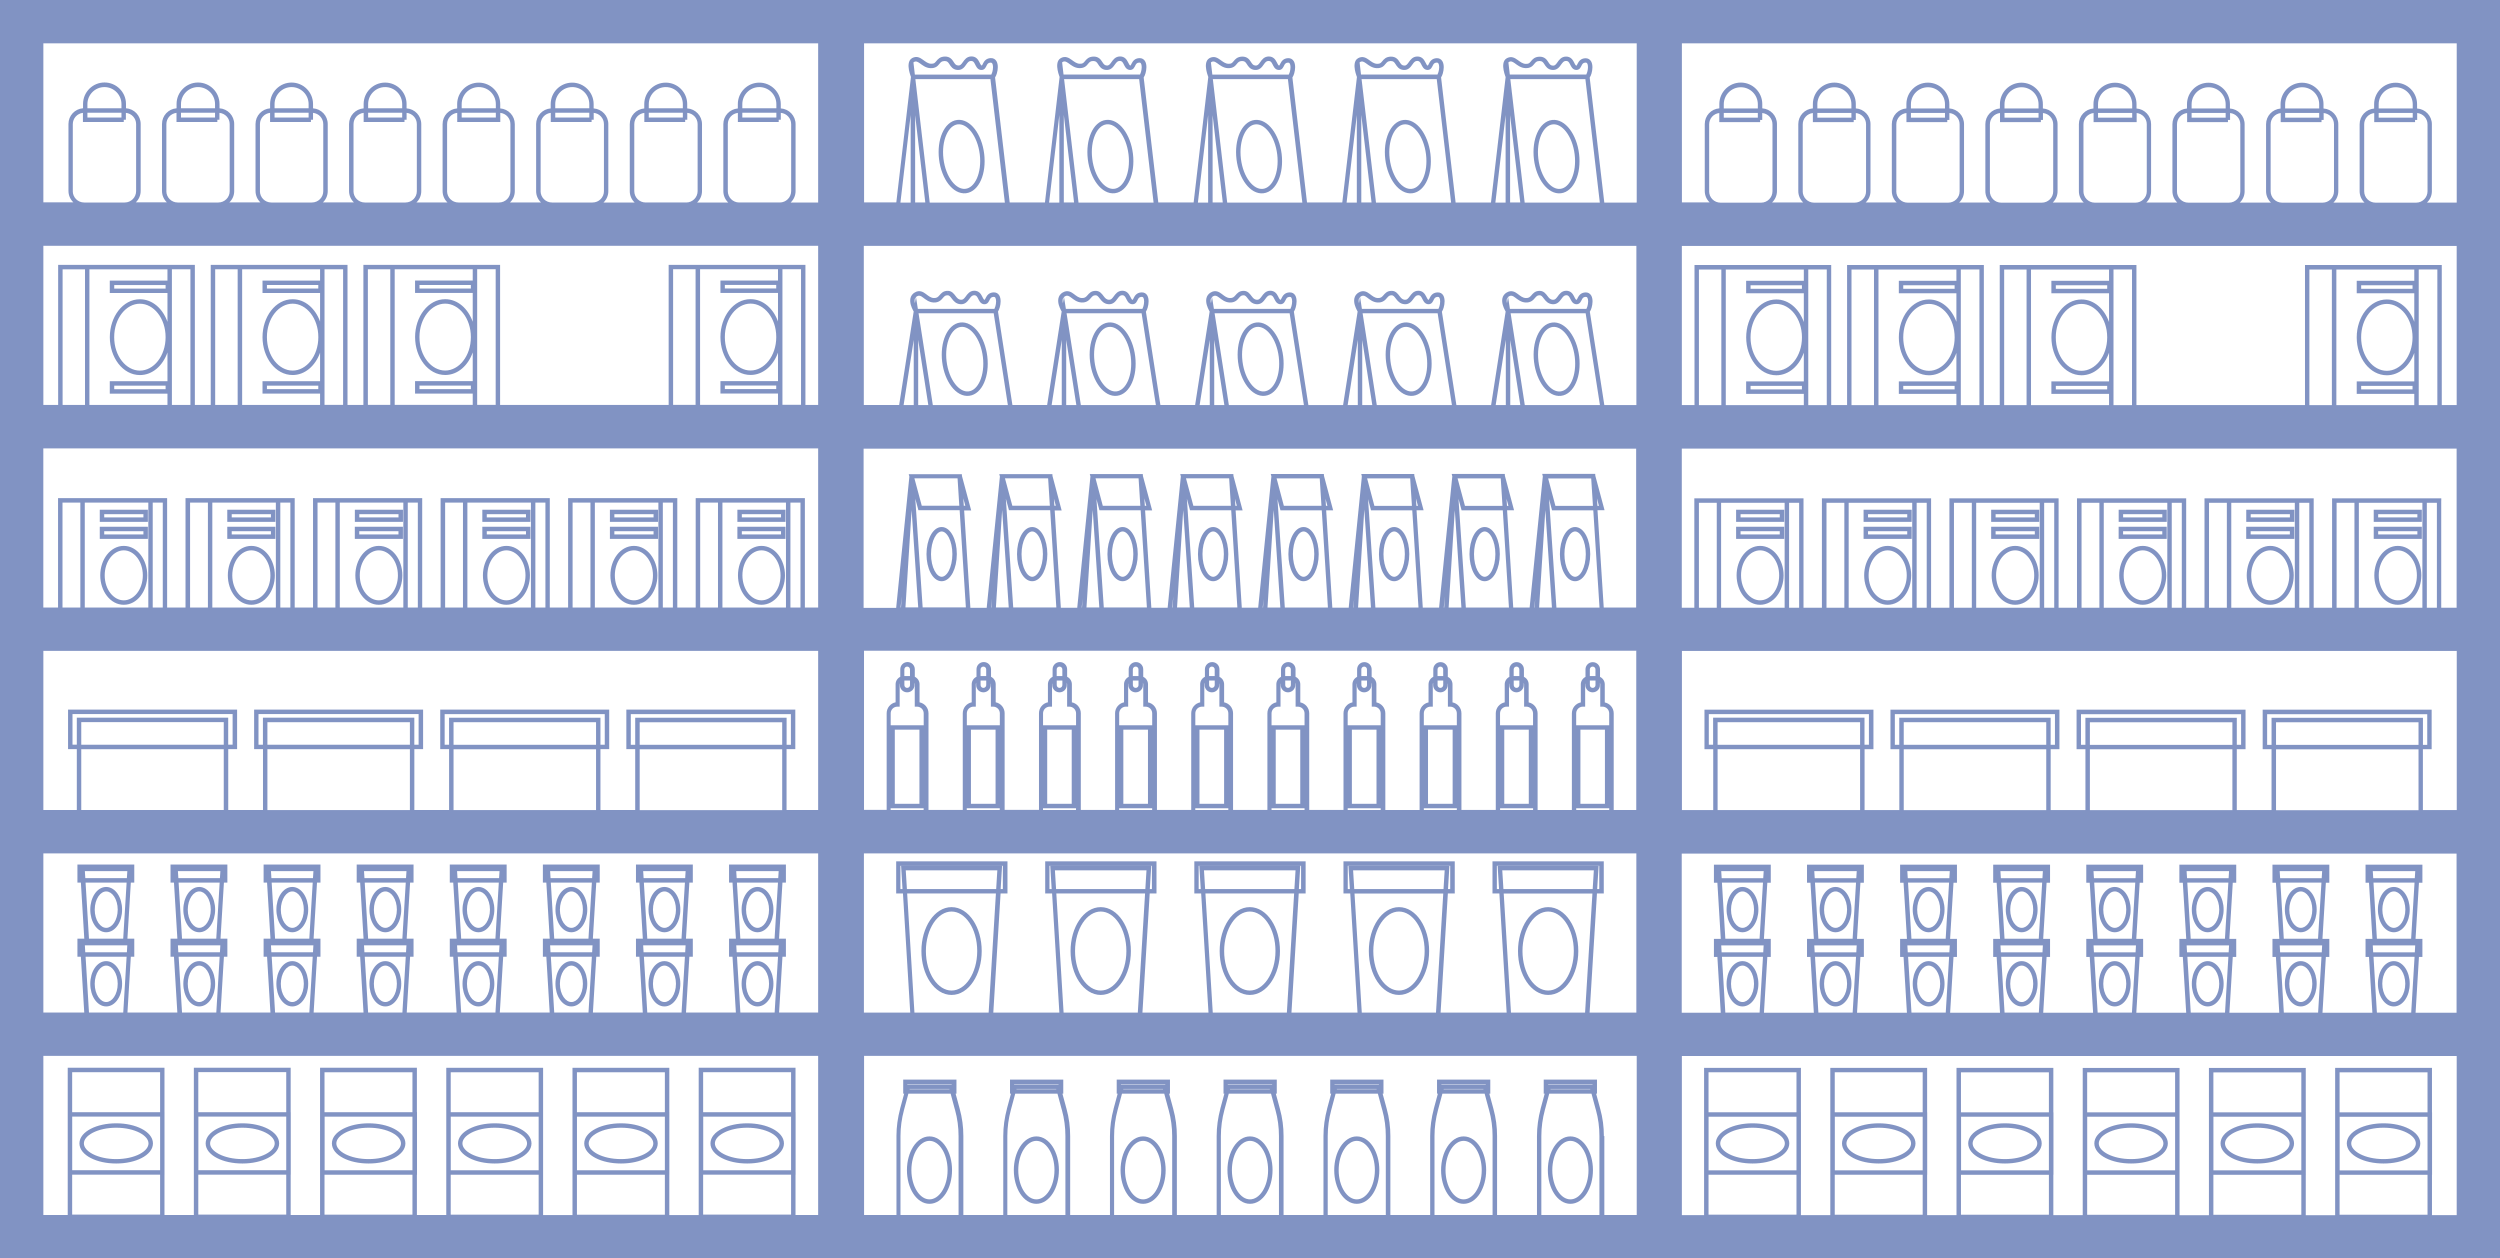 <?xml version="1.0" encoding="UTF-8"?> <svg xmlns="http://www.w3.org/2000/svg" id="_лой_1" viewBox="0 0 674.08 339.3"> <defs> <style>.cls-1{fill:#2e4c9b;opacity:.6;}</style> </defs> <path class="cls-1" d="M266.21,96.11c-.32-2.65-1.25-5.01-2.52-6.67-1.26-1.65-2.95-2.7-4.76-2.48-1.81,.22-3.2,1.64-4.03,3.54-.84,1.91-1.18,4.42-.86,7.07,.32,2.65,1.25,5.01,2.52,6.67,1.26,1.65,2.95,2.7,4.76,2.48,1.81-.22,3.2-1.64,4.03-3.54,.84-1.91,1.18-4.42,.86-7.07Zm-1.96,6.59c-.75,1.7-1.86,2.69-3.08,2.83-1.22,.15-2.53-.55-3.66-2.02-1.12-1.46-1.98-3.6-2.28-6.08s.03-4.76,.77-6.45c.75-1.7,1.86-2.69,3.08-2.83,1.22-.15,2.53,.55,3.66,2.02,1.12,1.46,1.98,3.6,2.28,6.08,.3,2.48-.03,4.76-.77,6.45Z"></path> <path class="cls-1" d="M306.09,96.11c-.32-2.65-1.25-5.01-2.52-6.67-1.26-1.65-2.95-2.7-4.76-2.48-1.81,.22-3.2,1.64-4.03,3.54-.84,1.91-1.18,4.42-.86,7.07s1.25,5.01,2.52,6.67c1.26,1.65,2.95,2.7,4.76,2.48,1.81-.22,3.2-1.64,4.03-3.54,.84-1.91,1.18-4.42,.86-7.07Zm-1.96,6.59c-.75,1.7-1.86,2.69-3.08,2.83-1.22,.15-2.53-.55-3.66-2.02-1.12-1.46-1.98-3.6-2.28-6.08s.03-4.76,.77-6.45c.75-1.7,1.86-2.69,3.08-2.83s2.53,.55,3.66,2.02c1.12,1.46,1.98,3.6,2.28,6.08,.3,2.48-.03,4.76-.77,6.45Z"></path> <path class="cls-1" d="M345.99,96.11c-.32-2.65-1.25-5.01-2.52-6.67-1.26-1.65-2.95-2.7-4.76-2.48-1.81,.22-3.2,1.64-4.03,3.54-.84,1.91-1.18,4.42-.86,7.07,.32,2.65,1.25,5.01,2.52,6.67,1.26,1.65,2.95,2.7,4.76,2.48,1.81-.22,3.2-1.64,4.03-3.54,.84-1.91,1.18-4.42,.86-7.07Zm-1.96,6.59c-.75,1.7-1.86,2.69-3.08,2.83-1.22,.15-2.53-.55-3.66-2.02-1.12-1.46-1.98-3.6-2.28-6.08-.3-2.48,.03-4.76,.77-6.45,.75-1.7,1.86-2.69,3.08-2.83,1.22-.15,2.53,.55,3.66,2.02,1.12,1.46,1.98,3.6,2.28,6.08,.3,2.48-.03,4.76-.77,6.45Z"></path> <path class="cls-1" d="M385.9,96.11c-.32-2.65-1.25-5.01-2.52-6.67-1.26-1.65-2.95-2.7-4.76-2.48-1.81,.22-3.2,1.64-4.03,3.54-.84,1.91-1.18,4.42-.86,7.07s1.25,5.01,2.52,6.67c1.26,1.65,2.95,2.7,4.76,2.48,1.81-.22,3.2-1.64,4.03-3.54,.84-1.91,1.18-4.42,.86-7.07Zm-1.96,6.59c-.75,1.7-1.86,2.69-3.08,2.83s-2.53-.55-3.66-2.02c-1.12-1.46-1.98-3.6-2.28-6.08s.03-4.76,.77-6.45c.75-1.7,1.86-2.69,3.08-2.83s2.53,.55,3.66,2.02c1.12,1.46,1.98,3.6,2.28,6.08,.3,2.48-.03,4.76-.77,6.45Z"></path> <path class="cls-1" d="M425.8,96.12c-.32-2.65-1.25-5.01-2.52-6.67-1.26-1.65-2.95-2.7-4.76-2.48-1.81,.22-3.2,1.64-4.03,3.54-.84,1.91-1.18,4.42-.86,7.07,.32,2.65,1.25,5.01,2.52,6.67,1.26,1.65,2.95,2.7,4.76,2.48,1.81-.22,3.2-1.64,4.03-3.54,.84-1.91,1.18-4.42,.86-7.07Zm-1.96,6.59c-.75,1.7-1.86,2.69-3.08,2.83-1.22,.15-2.53-.55-3.66-2.02-1.12-1.46-1.98-3.6-2.28-6.08s.03-4.76,.77-6.45c.75-1.7,1.86-2.69,3.08-2.83,1.22-.15,2.53,.55,3.66,2.02,1.12,1.46,1.98,3.6,2.28,6.08,.3,2.48-.03,4.76-.77,6.45Z"></path> <path class="cls-1" d="M265.37,41.49c-.32-2.65-1.25-5.01-2.52-6.67-1.26-1.65-2.95-2.7-4.76-2.48-1.81,.22-3.2,1.64-4.03,3.54-.84,1.91-1.18,4.42-.86,7.07,.32,2.65,1.25,5.01,2.52,6.67,1.26,1.65,2.95,2.7,4.76,2.48,1.81-.22,3.2-1.64,4.03-3.54,.84-1.91,1.18-4.42,.86-7.07Zm-1.96,6.59c-.75,1.7-1.86,2.69-3.08,2.83-1.22,.15-2.53-.55-3.66-2.02-1.12-1.46-1.98-3.6-2.28-6.08-.3-2.48,.03-4.76,.77-6.45,.75-1.7,1.86-2.69,3.08-2.83s2.53,.55,3.66,2.02c1.12,1.46,1.98,3.6,2.28,6.08,.3,2.48-.03,4.76-.77,6.45Z"></path> <path class="cls-1" d="M305.48,41.49c-.32-2.65-1.25-5.01-2.52-6.67-1.26-1.65-2.95-2.7-4.76-2.48-1.81,.22-3.2,1.64-4.03,3.54-.84,1.91-1.18,4.42-.86,7.07,.32,2.65,1.25,5.01,2.52,6.67,1.26,1.65,2.95,2.7,4.76,2.48,1.81-.22,3.2-1.64,4.03-3.54,.84-1.91,1.18-4.42,.86-7.07Zm-1.96,6.59c-.75,1.7-1.86,2.69-3.08,2.83-1.22,.15-2.53-.55-3.66-2.02-1.12-1.46-1.98-3.6-2.28-6.08-.3-2.48,.03-4.76,.77-6.45,.75-1.7,1.86-2.69,3.08-2.83,1.22-.15,2.53,.55,3.66,2.02,1.12,1.46,1.98,3.6,2.28,6.08,.3,2.48-.03,4.76-.77,6.45Z"></path> <path class="cls-1" d="M345.57,41.5c-.32-2.65-1.25-5.01-2.52-6.67-1.26-1.65-2.95-2.7-4.76-2.48-1.81,.22-3.2,1.64-4.03,3.54-.84,1.91-1.18,4.42-.86,7.07,.32,2.65,1.25,5.01,2.52,6.67,1.26,1.65,2.95,2.7,4.76,2.48,1.81-.22,3.2-1.64,4.03-3.54,.84-1.91,1.18-4.42,.86-7.07Zm-1.96,6.59c-.75,1.7-1.86,2.69-3.08,2.83-1.22,.15-2.53-.55-3.66-2.02-1.12-1.46-1.98-3.6-2.28-6.08-.3-2.48,.03-4.76,.77-6.45,.75-1.7,1.86-2.69,3.08-2.83,1.22-.15,2.53,.55,3.66,2.02,1.12,1.46,1.98,3.6,2.28,6.08,.3,2.48-.03,4.76-.77,6.45Z"></path> <path class="cls-1" d="M385.69,41.5c-.32-2.65-1.25-5.01-2.52-6.67-1.26-1.65-2.95-2.7-4.76-2.48-1.81,.22-3.2,1.64-4.03,3.54-.84,1.91-1.18,4.42-.86,7.07,.32,2.65,1.25,5.01,2.52,6.67,1.26,1.65,2.95,2.7,4.76,2.48,1.81-.22,3.2-1.64,4.03-3.54,.84-1.91,1.18-4.42,.86-7.07Zm-1.96,6.59c-.75,1.7-1.86,2.69-3.08,2.83-1.22,.15-2.53-.55-3.66-2.02-1.12-1.46-1.98-3.6-2.28-6.08-.3-2.48,.03-4.76,.77-6.45,.75-1.7,1.86-2.69,3.08-2.83,1.22-.15,2.53,.55,3.66,2.02,1.12,1.46,1.98,3.6,2.28,6.08,.3,2.48-.03,4.76-.77,6.45Z"></path> <path class="cls-1" d="M425.77,41.5c-.32-2.65-1.25-5.01-2.52-6.67-1.26-1.65-2.95-2.7-4.76-2.48-1.81,.22-3.2,1.64-4.03,3.54-.84,1.91-1.18,4.42-.86,7.07,.32,2.65,1.25,5.01,2.52,6.67,1.26,1.65,2.95,2.7,4.76,2.48,1.81-.22,3.2-1.64,4.03-3.54,.84-1.91,1.18-4.42,.86-7.07Zm-1.96,6.59c-.75,1.7-1.86,2.69-3.08,2.83-1.22,.15-2.53-.55-3.66-2.02-1.12-1.46-1.98-3.6-2.28-6.08-.3-2.48,.03-4.76,.77-6.45,.75-1.7,1.86-2.69,3.08-2.83,1.22-.15,2.53,.55,3.66,2.02,1.12,1.46,1.98,3.6,2.28,6.08,.3,2.48-.03,4.76-.77,6.45Z"></path> <path class="cls-1" d="M427.69,144.39c-.67-1.29-1.7-2.29-3-2.29s-2.33,1-3,2.29c-.68,1.32-1.09,3.09-1.09,5.02s.41,3.71,1.09,5.02c.67,1.29,1.7,2.29,3,2.29s2.33-1,3-2.29c.68-1.32,1.09-3.09,1.09-5.02s-.41-3.71-1.09-5.02Zm-1.06,9.49c-.59,1.14-1.31,1.64-1.93,1.64s-1.34-.5-1.93-1.64c-.58-1.11-.95-2.69-.95-4.47s.38-3.36,.95-4.47c.59-1.14,1.31-1.64,1.93-1.64s1.34,.5,1.93,1.64c.58,1.11,.95,2.69,.95,4.47s-.38,3.36-.95,4.47Z"></path> <path class="cls-1" d="M403.31,144.39c-.67-1.29-1.7-2.29-3-2.29s-2.33,1-3,2.29c-.68,1.32-1.09,3.09-1.09,5.02s.41,3.71,1.09,5.02c.67,1.29,1.7,2.29,3,2.29s2.33-1,3-2.29c.68-1.32,1.09-3.09,1.09-5.02s-.41-3.71-1.09-5.02Zm-1.06,9.49c-.59,1.14-1.31,1.64-1.93,1.64s-1.34-.5-1.93-1.64c-.58-1.11-.95-2.69-.95-4.47s.38-3.36,.95-4.47c.59-1.14,1.31-1.64,1.93-1.64s1.34,.5,1.93,1.64c.58,1.11,.95,2.69,.95,4.47s-.38,3.36-.95,4.47Z"></path> <path class="cls-1" d="M378.9,144.39c-.67-1.29-1.7-2.29-3-2.29s-2.33,1-3,2.29c-.68,1.32-1.09,3.09-1.09,5.02s.41,3.71,1.09,5.02c.67,1.29,1.7,2.29,3,2.29s2.33-1,3-2.29c.68-1.32,1.09-3.09,1.09-5.02s-.41-3.71-1.09-5.02Zm-1.06,9.49c-.59,1.14-1.31,1.64-1.93,1.64s-1.34-.5-1.93-1.64c-.58-1.11-.95-2.69-.95-4.47s.38-3.36,.95-4.47c.59-1.14,1.31-1.64,1.93-1.64s1.34,.5,1.93,1.64c.58,1.11,.95,2.69,.95,4.47s-.38,3.36-.95,4.47Z"></path> <path class="cls-1" d="M305.69,144.39c-.67-1.29-1.7-2.29-3-2.29s-2.33,1-3,2.29c-.68,1.32-1.09,3.09-1.09,5.02s.41,3.71,1.09,5.02c.67,1.29,1.7,2.29,3,2.29s2.33-1,3-2.29c.68-1.32,1.09-3.09,1.09-5.02s-.41-3.71-1.09-5.02Zm-1.06,9.49c-.59,1.14-1.31,1.64-1.93,1.64s-1.34-.5-1.93-1.64c-.58-1.11-.95-2.69-.95-4.47s.38-3.36,.95-4.47c.59-1.14,1.31-1.64,1.93-1.64s1.34,.5,1.93,1.64c.58,1.11,.95,2.69,.95,4.47s-.38,3.36-.95,4.47Z"></path> <path class="cls-1" d="M354.48,144.39c-.67-1.29-1.7-2.29-3-2.29s-2.33,1-3,2.29c-.68,1.32-1.09,3.09-1.09,5.02s.41,3.71,1.09,5.02c.67,1.29,1.7,2.29,3,2.29s2.33-1,3-2.29c.68-1.32,1.09-3.09,1.09-5.02s-.41-3.71-1.09-5.02Zm-1.06,9.49c-.59,1.14-1.31,1.64-1.93,1.64s-1.34-.5-1.93-1.64c-.58-1.11-.95-2.69-.95-4.47s.38-3.36,.95-4.47c.59-1.14,1.31-1.64,1.93-1.64s1.34,.5,1.93,1.64c.58,1.11,.95,2.69,.95,4.47s-.38,3.36-.95,4.47Z"></path> <path class="cls-1" d="M281.31,144.39c-.67-1.29-1.7-2.29-3-2.29s-2.33,1-3,2.29c-.68,1.32-1.09,3.09-1.09,5.02s.41,3.71,1.09,5.02c.67,1.29,1.7,2.29,3,2.29s2.33-1,3-2.29c.68-1.32,1.09-3.09,1.09-5.02s-.41-3.71-1.09-5.02Zm-1.06,9.49c-.59,1.14-1.31,1.64-1.93,1.64s-1.34-.5-1.93-1.64c-.58-1.11-.95-2.69-.95-4.47s.38-3.36,.95-4.47c.59-1.14,1.31-1.64,1.93-1.64s1.34,.5,1.93,1.64c.58,1.11,.95,2.69,.95,4.47s-.38,3.36-.95,4.47Z"></path> <path class="cls-1" d="M330.1,144.39c-.67-1.29-1.7-2.29-3-2.29s-2.33,1-3,2.29c-.68,1.32-1.09,3.09-1.09,5.02s.41,3.71,1.09,5.02c.67,1.29,1.7,2.29,3,2.29s2.33-1,3-2.29c.68-1.32,1.09-3.09,1.09-5.02s-.41-3.71-1.09-5.02Zm-1.06,9.49c-.59,1.14-1.31,1.64-1.93,1.64s-1.34-.5-1.93-1.64c-.58-1.11-.95-2.69-.95-4.47s.38-3.36,.95-4.47c.59-1.14,1.31-1.64,1.93-1.64s1.34,.5,1.93,1.64c.58,1.11,.95,2.69,.95,4.47s-.38,3.36-.95,4.47Z"></path> <path class="cls-1" d="M256.9,144.39c-.67-1.29-1.7-2.29-3-2.29s-2.33,1-3,2.29c-.68,1.32-1.09,3.09-1.09,5.02s.41,3.71,1.09,5.02c.67,1.29,1.7,2.29,3,2.29s2.33-1,3-2.29c.68-1.32,1.09-3.09,1.09-5.02s-.41-3.71-1.09-5.02Zm-1.06,9.49c-.59,1.14-1.31,1.64-1.93,1.64s-1.34-.5-1.93-1.64c-.58-1.11-.95-2.69-.95-4.47s.38-3.36,.95-4.47c.59-1.14,1.31-1.64,1.93-1.64s1.34,.5,1.93,1.64c.58,1.11,.95,2.69,.95,4.47s-.38,3.36-.95,4.47Z"></path> <path class="cls-1" d="M250.75,264.71c1.43,2.14,3.48,3.56,5.82,3.56s4.39-1.42,5.82-3.56c1.44-2.15,2.31-5.08,2.31-8.28s-.87-6.14-2.31-8.28c-1.43-2.14-3.48-3.56-5.82-3.56s-4.39,1.42-5.82,3.56c-1.44,2.15-2.31,5.08-2.31,8.28s.87,6.14,2.31,8.28Zm1-15.9c1.29-1.93,3.01-3.03,4.82-3.03s3.53,1.1,4.82,3.03c1.29,1.92,2.1,4.61,2.1,7.62s-.82,5.69-2.1,7.62c-1.29,1.93-3.01,3.03-4.82,3.03s-3.53-1.1-4.82-3.03c-1.29-1.92-2.1-4.61-2.1-7.62s.82-5.69,2.1-7.62Z"></path> <path class="cls-1" d="M290.97,264.71c1.43,2.14,3.48,3.56,5.82,3.56s4.39-1.42,5.82-3.56c1.44-2.15,2.31-5.08,2.31-8.28s-.87-6.14-2.31-8.28c-1.43-2.14-3.48-3.56-5.82-3.56s-4.39,1.42-5.82,3.56c-1.44,2.15-2.31,5.08-2.31,8.28s.87,6.14,2.31,8.28Zm1-15.9c1.29-1.93,3.01-3.03,4.82-3.03s3.53,1.1,4.82,3.03c1.29,1.92,2.1,4.61,2.1,7.62s-.82,5.69-2.1,7.62c-1.29,1.93-3.01,3.03-4.82,3.03s-3.53-1.1-4.82-3.03c-1.29-1.92-2.1-4.61-2.1-7.62s.82-5.69,2.1-7.62Z"></path> <path class="cls-1" d="M371.39,264.71c1.43,2.14,3.48,3.56,5.82,3.56s4.39-1.42,5.82-3.56c1.44-2.15,2.31-5.08,2.31-8.28s-.87-6.14-2.31-8.28c-1.43-2.14-3.48-3.56-5.82-3.56s-4.39,1.42-5.82,3.56c-1.44,2.15-2.31,5.08-2.31,8.28s.87,6.14,2.31,8.28Zm1-15.9c1.29-1.93,3.01-3.03,4.82-3.03s3.53,1.1,4.82,3.03c1.29,1.92,2.1,4.61,2.1,7.62s-.82,5.69-2.1,7.62c-1.29,1.93-3.01,3.03-4.82,3.03s-3.53-1.1-4.82-3.03c-1.29-1.92-2.1-4.61-2.1-7.62s.82-5.69,2.1-7.62Z"></path> <path class="cls-1" d="M331.17,264.71c1.43,2.14,3.48,3.56,5.82,3.56s4.39-1.42,5.82-3.56c1.44-2.15,2.31-5.08,2.31-8.28s-.87-6.14-2.31-8.28c-1.43-2.14-3.48-3.56-5.82-3.56s-4.39,1.42-5.82,3.56c-1.44,2.15-2.31,5.08-2.31,8.28s.87,6.14,2.31,8.28Zm1-15.9c1.29-1.93,3.01-3.03,4.82-3.03s3.53,1.1,4.82,3.03c1.29,1.92,2.1,4.61,2.1,7.62s-.82,5.69-2.1,7.62c-1.29,1.93-3.01,3.03-4.82,3.03s-3.53-1.1-4.82-3.03c-1.29-1.92-2.1-4.61-2.1-7.62s.82-5.69,2.1-7.62Z"></path> <path class="cls-1" d="M411.61,264.71c1.43,2.14,3.48,3.56,5.82,3.56s4.39-1.42,5.82-3.56c1.44-2.15,2.31-5.08,2.31-8.28s-.87-6.14-2.31-8.28c-1.43-2.14-3.48-3.56-5.82-3.56s-4.39,1.42-5.82,3.56c-1.44,2.15-2.31,5.08-2.31,8.28s.87,6.14,2.31,8.28Zm1-15.9c1.29-1.93,3.01-3.03,4.82-3.03s3.53,1.1,4.82,3.03c1.29,1.92,2.1,4.61,2.1,7.62s-.82,5.69-2.1,7.62c-1.29,1.93-3.01,3.03-4.82,3.03s-3.53-1.1-4.82-3.03c-1.29-1.92-2.1-4.61-2.1-7.62s.82-5.69,2.1-7.62Z"></path> <path class="cls-1" d="M250.62,306.41c-1.79,0-3.32,1.12-4.38,2.76-1.06,1.65-1.7,3.89-1.7,6.33s.64,4.68,1.7,6.33c1.06,1.64,2.59,2.76,4.38,2.76s3.32-1.12,4.38-2.76c1.06-1.65,1.7-3.89,1.7-6.33s-.64-4.68-1.7-6.33c-1.06-1.64-2.59-2.76-4.38-2.76Zm3.37,14.77c-.92,1.43-2.13,2.21-3.37,2.21s-2.45-.78-3.37-2.21c-.92-1.43-1.51-3.43-1.51-5.68s.59-4.25,1.51-5.68c.92-1.43,2.13-2.21,3.37-2.21s2.45,.78,3.37,2.21c.92,1.43,1.51,3.43,1.51,5.68s-.59,4.25-1.51,5.68Z"></path> <path class="cls-1" d="M279.44,306.41c-1.79,0-3.32,1.12-4.38,2.76-1.06,1.65-1.7,3.89-1.7,6.33s.64,4.68,1.7,6.33c1.06,1.64,2.59,2.76,4.38,2.76s3.32-1.12,4.38-2.76c1.06-1.65,1.7-3.89,1.7-6.33s-.64-4.68-1.7-6.33c-1.06-1.64-2.59-2.76-4.38-2.76Zm3.37,14.77c-.92,1.43-2.13,2.21-3.37,2.21s-2.45-.78-3.37-2.21c-.92-1.43-1.51-3.43-1.51-5.68s.59-4.25,1.51-5.68c.92-1.43,2.13-2.21,3.37-2.21s2.45,.78,3.37,2.21c.92,1.43,1.51,3.43,1.51,5.68s-.59,4.25-1.51,5.68Z"></path> <path class="cls-1" d="M308.22,306.41c-1.79,0-3.32,1.12-4.38,2.76-1.06,1.65-1.7,3.89-1.7,6.33s.64,4.68,1.7,6.33c1.06,1.64,2.59,2.76,4.38,2.76s3.32-1.12,4.38-2.76c1.06-1.65,1.7-3.89,1.7-6.33s-.64-4.68-1.7-6.33c-1.06-1.64-2.59-2.76-4.38-2.76Zm3.37,14.77c-.92,1.43-2.13,2.21-3.37,2.21s-2.45-.78-3.37-2.21c-.92-1.43-1.51-3.43-1.51-5.68s.59-4.25,1.51-5.68c.92-1.43,2.13-2.21,3.37-2.21s2.45,.78,3.37,2.21c.92,1.43,1.51,3.43,1.51,5.68s-.59,4.25-1.51,5.68Z"></path> <path class="cls-1" d="M337.04,306.41c-1.79,0-3.32,1.12-4.38,2.76-1.06,1.65-1.7,3.89-1.7,6.33s.64,4.68,1.7,6.33c1.06,1.64,2.59,2.76,4.38,2.76s3.32-1.12,4.38-2.76c1.06-1.65,1.7-3.89,1.7-6.33s-.64-4.68-1.7-6.33c-1.06-1.64-2.59-2.76-4.38-2.76Zm3.37,14.77c-.92,1.43-2.13,2.21-3.37,2.21s-2.45-.78-3.37-2.21c-.92-1.43-1.51-3.43-1.51-5.68s.59-4.25,1.51-5.68c.92-1.43,2.13-2.21,3.37-2.21s2.45,.78,3.37,2.21c.92,1.43,1.51,3.43,1.51,5.68s-.59,4.25-1.51,5.68Z"></path> <path class="cls-1" d="M365.83,306.41c-1.79,0-3.32,1.12-4.38,2.76-1.06,1.65-1.7,3.89-1.7,6.33s.64,4.68,1.7,6.33c1.06,1.64,2.59,2.76,4.38,2.76s3.32-1.12,4.38-2.76c1.06-1.65,1.7-3.89,1.7-6.33s-.64-4.68-1.7-6.33c-1.06-1.64-2.59-2.76-4.38-2.76Zm3.37,14.77c-.92,1.43-2.13,2.21-3.37,2.21s-2.45-.78-3.37-2.21c-.92-1.43-1.51-3.43-1.51-5.68s.59-4.25,1.51-5.68c.92-1.43,2.13-2.21,3.37-2.21s2.45,.78,3.37,2.21c.92,1.43,1.51,3.43,1.51,5.68s-.59,4.25-1.51,5.68Z"></path> <path class="cls-1" d="M394.64,306.41c-1.79,0-3.32,1.12-4.38,2.76-1.06,1.65-1.7,3.89-1.7,6.33s.64,4.68,1.7,6.33c1.06,1.64,2.59,2.76,4.38,2.76s3.32-1.12,4.38-2.76c1.06-1.65,1.7-3.89,1.7-6.33s-.64-4.68-1.7-6.33c-1.06-1.64-2.59-2.76-4.38-2.76Zm3.37,14.77c-.92,1.43-2.13,2.21-3.37,2.21s-2.45-.78-3.37-2.21c-.92-1.43-1.51-3.43-1.51-5.68s.59-4.25,1.51-5.68c.92-1.43,2.13-2.21,3.37-2.21s2.45,.78,3.37,2.21c.92,1.43,1.51,3.43,1.51,5.68s-.59,4.25-1.51,5.68Z"></path> <path class="cls-1" d="M423.43,306.41c-1.79,0-3.32,1.12-4.38,2.76-1.06,1.65-1.7,3.89-1.7,6.33s.64,4.68,1.7,6.33c1.06,1.64,2.59,2.76,4.38,2.76s3.32-1.12,4.38-2.76c1.06-1.65,1.7-3.89,1.7-6.33s-.64-4.68-1.7-6.33c-1.06-1.64-2.59-2.76-4.38-2.76Zm3.37,14.77c-.92,1.43-2.13,2.21-3.37,2.21s-2.45-.78-3.37-2.21c-.92-1.43-1.51-3.43-1.51-5.68s.59-4.25,1.51-5.68c.92-1.43,2.13-2.21,3.37-2.21s2.45,.78,3.37,2.21c.92,1.43,1.51,3.43,1.51,5.68s-.59,4.25-1.51,5.68Z"></path> <path class="cls-1" d="M39.27,140.71h.6v-3.27h-12.97v3.27h12.37Zm-11.17-2.07h10.57v.87h-10.57v-.87Z"></path> <path class="cls-1" d="M27.5,145.3h12.37v-3.27h-12.97v3.27h.6Zm.6-2.07h10.57v.87h-10.57v-.87Z"></path> <path class="cls-1" d="M33.37,147.19c-3.63,0-6.34,3.7-6.34,7.94s2.71,7.94,6.34,7.94,6.34-3.7,6.34-7.94-2.71-7.94-6.34-7.94Zm0,14.68c-2.71,0-5.14-2.87-5.14-6.74s2.43-6.74,5.14-6.74,5.14,2.87,5.14,6.74-2.43,6.74-5.14,6.74Z"></path> <path class="cls-1" d="M73.65,140.71h.6v-3.27h-12.97v3.27h12.37Zm-11.17-2.07h10.57v.87h-10.57v-.87Z"></path> <path class="cls-1" d="M61.88,145.3h12.37v-3.27h-12.97v3.27h.6Zm.6-2.07h10.57v.87h-10.57v-.87Z"></path> <path class="cls-1" d="M67.77,147.19c-3.63,0-6.34,3.7-6.34,7.94s2.71,7.94,6.34,7.94,6.34-3.7,6.34-7.94-2.71-7.94-6.34-7.94Zm0,14.68c-2.71,0-5.14-2.87-5.14-6.74s2.43-6.74,5.14-6.74,5.14,2.87,5.14,6.74-2.43,6.74-5.14,6.74Z"></path> <path class="cls-1" d="M108.05,140.71h.6v-3.27h-12.97v3.27h12.37Zm-11.17-2.07h10.57v.87h-10.57v-.87Z"></path> <path class="cls-1" d="M96.27,145.3h12.37v-3.27h-12.97v3.27h.6Zm.6-2.07h10.57v.87h-10.57v-.87Z"></path> <path class="cls-1" d="M102.15,147.19c-3.63,0-6.34,3.7-6.34,7.94s2.71,7.94,6.34,7.94,6.34-3.7,6.34-7.94-2.71-7.94-6.34-7.94Zm0,14.68c-2.71,0-5.14-2.87-5.14-6.74s2.43-6.74,5.14-6.74,5.14,2.87,5.14,6.74-2.43,6.74-5.14,6.74Z"></path> <path class="cls-1" d="M142.42,140.71h.6v-3.27h-12.97v3.27h12.37Zm-11.17-2.07h10.57v.87h-10.57v-.87Z"></path> <path class="cls-1" d="M130.65,145.3h12.37v-3.27h-12.97v3.27h.6Zm.6-2.07h10.57v.87h-10.57v-.87Z"></path> <path class="cls-1" d="M136.55,147.19c-3.63,0-6.34,3.7-6.34,7.94s2.71,7.94,6.34,7.94,6.34-3.7,6.34-7.94-2.71-7.94-6.34-7.94Zm0,14.68c-2.71,0-5.14-2.87-5.14-6.74s2.43-6.74,5.14-6.74,5.14,2.87,5.14,6.74-2.43,6.74-5.14,6.74Z"></path> <path class="cls-1" d="M176.82,140.71h.6v-3.27h-12.97v3.27h12.37Zm-11.17-2.07h10.57v.87h-10.57v-.87Z"></path> <path class="cls-1" d="M165.05,145.3h12.37v-3.27h-12.97v3.27h.6Zm.6-2.07h10.57v.87h-10.57v-.87Z"></path> <path class="cls-1" d="M170.92,147.19c-3.63,0-6.34,3.7-6.34,7.94s2.71,7.94,6.34,7.94,6.34-3.7,6.34-7.94-2.71-7.94-6.34-7.94Zm0,14.68c-2.71,0-5.14-2.87-5.14-6.74s2.43-6.74,5.14-6.74,5.14,2.87,5.14,6.74-2.43,6.74-5.14,6.74Z"></path> <path class="cls-1" d="M211.19,140.71h.6v-3.27h-12.97v3.27h12.37Zm-11.17-2.07h10.57v.87h-10.57v-.87Z"></path> <path class="cls-1" d="M199.42,145.3h12.37v-3.27h-12.97v3.27h.6Zm.6-2.07h10.57v.87h-10.57v-.87Z"></path> <path class="cls-1" d="M205.32,147.19c-3.63,0-6.34,3.7-6.34,7.94s2.71,7.94,6.34,7.94,6.34-3.7,6.34-7.94-2.71-7.94-6.34-7.94Zm0,14.68c-2.71,0-5.14-2.87-5.14-6.74s2.43-6.74,5.14-6.74,5.14,2.87,5.14,6.74-2.43,6.74-5.14,6.74Z"></path> <path class="cls-1" d="M25.52,269.49c.74,1.1,1.83,1.88,3.11,1.88s2.37-.77,3.11-1.88c.74-1.11,1.18-2.6,1.18-4.23s-.44-3.12-1.18-4.23c-.74-1.1-1.83-1.88-3.11-1.88s-2.37,.77-3.11,1.88c-.74,1.11-1.18,2.6-1.18,4.23s.44,3.12,1.18,4.23Zm1-7.78c.6-.89,1.36-1.35,2.12-1.35s1.52,.46,2.12,1.35c.59,.88,.98,2.14,.98,3.56s-.39,2.67-.98,3.56c-.6,.89-1.36,1.35-2.12,1.35s-1.52-.46-2.12-1.35c-.59-.88-.98-2.14-.98-3.56s.39-2.67,.98-3.56Z"></path> <path class="cls-1" d="M25.52,249.49c.74,1.1,1.83,1.88,3.11,1.88s2.37-.77,3.11-1.88c.74-1.11,1.18-2.6,1.18-4.23s-.44-3.12-1.18-4.23c-.74-1.1-1.83-1.88-3.11-1.88s-2.37,.77-3.11,1.88c-.74,1.11-1.18,2.6-1.18,4.23s.44,3.12,1.18,4.23Zm1-7.78c.6-.89,1.36-1.35,2.12-1.35s1.52,.46,2.12,1.35c.59,.88,.98,2.14,.98,3.56s-.39,2.67-.98,3.56c-.6,.89-1.36,1.35-2.12,1.35s-1.52-.46-2.12-1.35c-.59-.88-.98-2.14-.98-3.56s.39-2.67,.98-3.56Z"></path> <path class="cls-1" d="M50.61,269.49c.74,1.1,1.83,1.88,3.11,1.88s2.37-.77,3.11-1.88c.74-1.11,1.18-2.6,1.18-4.23s-.44-3.12-1.18-4.23c-.74-1.1-1.83-1.88-3.11-1.88s-2.37,.77-3.11,1.88c-.74,1.11-1.18,2.6-1.18,4.23s.44,3.12,1.18,4.23Zm1-7.78c.6-.89,1.36-1.35,2.12-1.35s1.52,.46,2.12,1.35c.59,.88,.98,2.14,.98,3.56s-.39,2.67-.98,3.56c-.6,.89-1.36,1.35-2.12,1.35s-1.52-.46-2.12-1.35c-.59-.88-.98-2.14-.98-3.56s.39-2.67,.98-3.56Z"></path> <path class="cls-1" d="M50.61,249.49c.74,1.1,1.83,1.88,3.11,1.88s2.37-.77,3.11-1.88c.74-1.11,1.18-2.6,1.18-4.23s-.44-3.12-1.18-4.23c-.74-1.1-1.83-1.88-3.11-1.88s-2.37,.77-3.11,1.88c-.74,1.11-1.18,2.6-1.18,4.23s.44,3.12,1.18,4.23Zm1-7.78c.6-.89,1.36-1.35,2.12-1.35s1.52,.46,2.12,1.35c.59,.88,.98,2.14,.98,3.56s-.39,2.67-.98,3.56c-.6,.89-1.36,1.35-2.12,1.35s-1.52-.46-2.12-1.35c-.59-.88-.98-2.14-.98-3.56s.39-2.67,.98-3.56Z"></path> <path class="cls-1" d="M75.7,269.49c.74,1.1,1.83,1.88,3.11,1.88s2.37-.77,3.11-1.88c.74-1.11,1.18-2.6,1.18-4.23s-.44-3.12-1.18-4.23c-.74-1.1-1.83-1.88-3.11-1.88s-2.37,.77-3.11,1.88c-.74,1.11-1.18,2.6-1.18,4.23s.44,3.12,1.18,4.23Zm1-7.78c.6-.89,1.36-1.35,2.12-1.35s1.52,.46,2.12,1.35c.59,.88,.98,2.14,.98,3.56s-.39,2.67-.98,3.56c-.6,.89-1.36,1.35-2.12,1.35s-1.52-.46-2.12-1.35c-.59-.88-.98-2.14-.98-3.56s.39-2.67,.98-3.56Z"></path> <path class="cls-1" d="M75.7,249.49c.74,1.1,1.83,1.88,3.11,1.88s2.37-.77,3.11-1.88c.74-1.11,1.18-2.6,1.18-4.23s-.44-3.12-1.18-4.23c-.74-1.1-1.83-1.88-3.11-1.88s-2.37,.77-3.11,1.88c-.74,1.11-1.18,2.6-1.18,4.23s.44,3.12,1.18,4.23Zm1-7.78c.6-.89,1.36-1.35,2.12-1.35s1.52,.46,2.12,1.35c.59,.88,.98,2.14,.98,3.56s-.39,2.67-.98,3.56c-.6,.89-1.36,1.35-2.12,1.35s-1.52-.46-2.12-1.35c-.59-.88-.98-2.14-.98-3.56s.39-2.67,.98-3.56Z"></path> <path class="cls-1" d="M100.79,269.49c.74,1.1,1.83,1.88,3.11,1.88s2.37-.77,3.11-1.88c.74-1.11,1.18-2.6,1.18-4.23s-.44-3.12-1.18-4.23c-.74-1.1-1.83-1.88-3.11-1.88s-2.37,.77-3.11,1.88c-.74,1.11-1.18,2.6-1.18,4.23s.44,3.12,1.18,4.23Zm1-7.78c.6-.89,1.36-1.35,2.12-1.35s1.52,.46,2.12,1.35c.59,.88,.98,2.14,.98,3.56s-.39,2.67-.98,3.56c-.6,.89-1.36,1.35-2.12,1.35s-1.52-.46-2.12-1.35c-.59-.88-.98-2.14-.98-3.56s.39-2.67,.98-3.56Z"></path> <path class="cls-1" d="M100.79,249.49c.74,1.1,1.83,1.88,3.11,1.88s2.37-.77,3.11-1.88c.74-1.11,1.18-2.6,1.18-4.23s-.44-3.12-1.18-4.23c-.74-1.1-1.83-1.88-3.11-1.88s-2.37,.77-3.11,1.88c-.74,1.11-1.18,2.6-1.18,4.23s.44,3.12,1.18,4.23Zm1-7.78c.6-.89,1.36-1.35,2.12-1.35s1.52,.46,2.12,1.35c.59,.88,.98,2.14,.98,3.56s-.39,2.67-.98,3.56c-.6,.89-1.36,1.35-2.12,1.35s-1.52-.46-2.12-1.35c-.59-.88-.98-2.14-.98-3.56s.39-2.67,.98-3.56Z"></path> <path class="cls-1" d="M125.89,269.49c.74,1.1,1.83,1.88,3.11,1.88s2.37-.77,3.11-1.88c.74-1.11,1.18-2.6,1.18-4.23s-.44-3.12-1.18-4.23c-.74-1.1-1.83-1.88-3.11-1.88s-2.37,.77-3.11,1.88c-.74,1.11-1.18,2.6-1.18,4.23s.44,3.12,1.18,4.23Zm1-7.78c.6-.89,1.36-1.35,2.12-1.35s1.52,.46,2.12,1.35c.59,.88,.98,2.14,.98,3.56s-.39,2.67-.98,3.56c-.6,.89-1.36,1.35-2.12,1.35s-1.52-.46-2.12-1.35c-.59-.88-.98-2.14-.98-3.56s.39-2.67,.98-3.56Z"></path> <path class="cls-1" d="M125.89,249.49c.74,1.1,1.83,1.88,3.11,1.88s2.37-.77,3.11-1.88c.74-1.11,1.18-2.6,1.18-4.23s-.44-3.12-1.18-4.23c-.74-1.1-1.83-1.88-3.11-1.88s-2.37,.77-3.11,1.88c-.74,1.11-1.18,2.6-1.18,4.23s.44,3.12,1.18,4.23Zm1-7.78c.6-.89,1.36-1.35,2.12-1.35s1.52,.46,2.12,1.35c.59,.88,.98,2.14,.98,3.56s-.39,2.67-.98,3.56c-.6,.89-1.36,1.35-2.12,1.35s-1.52-.46-2.12-1.35c-.59-.88-.98-2.14-.98-3.56s.39-2.67,.98-3.56Z"></path> <path class="cls-1" d="M150.95,269.49c.74,1.1,1.83,1.88,3.11,1.88s2.37-.77,3.11-1.88c.74-1.11,1.18-2.6,1.18-4.23s-.44-3.12-1.18-4.23c-.74-1.1-1.83-1.88-3.11-1.88s-2.37,.77-3.11,1.88c-.74,1.11-1.18,2.6-1.18,4.23s.44,3.12,1.18,4.23Zm1-7.78c.6-.89,1.36-1.35,2.12-1.35s1.52,.46,2.12,1.35c.59,.88,.98,2.14,.98,3.56s-.39,2.67-.98,3.56c-.6,.89-1.36,1.35-2.12,1.35s-1.52-.46-2.12-1.35c-.59-.88-.98-2.14-.98-3.56s.39-2.67,.98-3.56Z"></path> <path class="cls-1" d="M150.95,249.49c.74,1.1,1.83,1.88,3.11,1.88s2.37-.77,3.11-1.88c.74-1.11,1.18-2.6,1.18-4.23s-.44-3.12-1.18-4.23c-.74-1.1-1.83-1.88-3.11-1.88s-2.37,.77-3.11,1.88c-.74,1.11-1.18,2.6-1.18,4.23s.44,3.12,1.18,4.23Zm1-7.78c.6-.89,1.36-1.35,2.12-1.35s1.52,.46,2.12,1.35c.59,.88,.98,2.14,.98,3.56s-.39,2.67-.98,3.56c-.6,.89-1.36,1.35-2.12,1.35s-1.52-.46-2.12-1.35c-.59-.88-.98-2.14-.98-3.56s.39-2.67,.98-3.56Z"></path> <path class="cls-1" d="M176.04,269.49c.74,1.1,1.83,1.88,3.11,1.88s2.37-.77,3.11-1.88c.74-1.11,1.18-2.6,1.18-4.23s-.44-3.12-1.18-4.23c-.74-1.1-1.83-1.88-3.11-1.88s-2.37,.77-3.11,1.88c-.74,1.11-1.18,2.6-1.18,4.23s.44,3.12,1.18,4.23Zm1-7.78c.6-.89,1.36-1.35,2.12-1.35s1.52,.46,2.12,1.35c.59,.88,.98,2.14,.98,3.56s-.39,2.67-.98,3.56c-.6,.89-1.36,1.35-2.12,1.35s-1.52-.46-2.12-1.35c-.59-.88-.98-2.14-.98-3.56s.39-2.67,.98-3.56Z"></path> <path class="cls-1" d="M176.04,249.49c.74,1.1,1.83,1.88,3.11,1.88s2.37-.77,3.11-1.88c.74-1.11,1.18-2.6,1.18-4.23s-.44-3.12-1.18-4.23c-.74-1.1-1.83-1.88-3.11-1.88s-2.37,.77-3.11,1.88c-.74,1.11-1.18,2.6-1.18,4.23s.44,3.12,1.18,4.23Zm1-7.78c.6-.89,1.36-1.35,2.12-1.35s1.52,.46,2.12,1.35c.59,.88,.98,2.14,.98,3.56s-.39,2.67-.98,3.56c-.6,.89-1.36,1.35-2.12,1.35s-1.52-.46-2.12-1.35c-.59-.88-.98-2.14-.98-3.56s.39-2.67,.98-3.56Z"></path> <path class="cls-1" d="M201.14,269.49c.74,1.1,1.83,1.88,3.11,1.88s2.37-.77,3.11-1.88c.74-1.11,1.18-2.6,1.18-4.23s-.44-3.12-1.18-4.23c-.74-1.1-1.83-1.88-3.11-1.88s-2.37,.77-3.11,1.88c-.74,1.11-1.18,2.6-1.18,4.23s.44,3.12,1.18,4.23Zm1-7.78c.6-.89,1.36-1.35,2.12-1.35s1.52,.46,2.12,1.35c.59,.88,.98,2.14,.98,3.56s-.39,2.67-.98,3.56c-.6,.89-1.36,1.35-2.12,1.35s-1.52-.46-2.12-1.35c-.59-.88-.98-2.14-.98-3.56s.39-2.67,.98-3.56Z"></path> <path class="cls-1" d="M201.14,249.49c.74,1.1,1.83,1.88,3.11,1.88s2.37-.77,3.11-1.88c.74-1.11,1.18-2.6,1.18-4.23s-.44-3.12-1.18-4.23c-.74-1.1-1.83-1.88-3.11-1.88s-2.37,.77-3.11,1.88c-.74,1.11-1.18,2.6-1.18,4.23s.44,3.12,1.18,4.23Zm1-7.78c.6-.89,1.36-1.35,2.12-1.35s1.52,.46,2.12,1.35c.59,.88,.98,2.14,.98,3.56s-.39,2.67-.98,3.56c-.6,.89-1.36,1.35-2.12,1.35s-1.52-.46-2.12-1.35c-.59-.88-.98-2.14-.98-3.56s.39-2.67,.98-3.56Z"></path> <path class="cls-1" d="M24.47,312.24c1.79,.93,4.21,1.48,6.86,1.48s5.07-.55,6.86-1.48c1.76-.91,3.05-2.27,3.05-3.94s-1.29-3.03-3.05-3.94c-1.79-.93-4.21-1.48-6.86-1.48s-5.07,.55-6.86,1.48c-1.76,.91-3.05,2.27-3.05,3.94s1.29,3.03,3.05,3.94Zm.55-6.82c1.58-.82,3.81-1.35,6.31-1.35s4.72,.53,6.31,1.35c1.61,.84,2.4,1.88,2.4,2.88s-.79,2.04-2.4,2.88c-1.58,.82-3.81,1.35-6.31,1.35s-4.72-.53-6.31-1.35c-1.61-.84-2.4-1.88-2.4-2.88s.79-2.04,2.4-2.88Z"></path> <path class="cls-1" d="M58.5,312.24c1.79,.93,4.21,1.48,6.86,1.48s5.07-.55,6.86-1.48c1.76-.91,3.05-2.27,3.05-3.94s-1.29-3.03-3.05-3.94c-1.79-.93-4.21-1.48-6.86-1.48s-5.07,.55-6.86,1.48c-1.76,.91-3.05,2.27-3.05,3.94s1.29,3.03,3.05,3.94Zm.55-6.82c1.58-.82,3.81-1.35,6.31-1.35s4.72,.53,6.31,1.35c1.61,.84,2.4,1.88,2.4,2.88s-.79,2.04-2.4,2.88c-1.58,.82-3.81,1.35-6.31,1.35s-4.72-.53-6.31-1.35c-1.61-.84-2.4-1.88-2.4-2.88s.79-2.04,2.4-2.88Z"></path> <path class="cls-1" d="M92.54,312.24c1.79,.93,4.21,1.48,6.86,1.48s5.07-.55,6.86-1.48c1.76-.91,3.05-2.27,3.05-3.94s-1.29-3.03-3.05-3.94c-1.79-.93-4.21-1.48-6.86-1.48s-5.07,.55-6.86,1.48c-1.76,.91-3.05,2.27-3.05,3.94s1.29,3.03,3.05,3.94Zm.55-6.82c1.58-.82,3.81-1.35,6.31-1.35s4.72,.53,6.31,1.35c1.61,.84,2.4,1.88,2.4,2.88s-.79,2.04-2.4,2.88c-1.58,.82-3.81,1.35-6.31,1.35s-4.72-.53-6.31-1.35c-1.61-.84-2.4-1.88-2.4-2.88s.79-2.04,2.4-2.88Z"></path> <path class="cls-1" d="M126.54,312.24c1.79,.93,4.21,1.48,6.86,1.48s5.07-.55,6.86-1.48c1.76-.91,3.05-2.27,3.05-3.94s-1.29-3.03-3.05-3.94c-1.79-.93-4.21-1.48-6.86-1.48s-5.07,.55-6.86,1.48c-1.76,.91-3.05,2.27-3.05,3.94s1.29,3.03,3.05,3.94Zm.55-6.82c1.58-.82,3.81-1.35,6.31-1.35s4.72,.53,6.31,1.35c1.61,.84,2.4,1.88,2.4,2.88s-.79,2.04-2.4,2.88c-1.58,.82-3.81,1.35-6.31,1.35s-4.72-.53-6.31-1.35c-1.61-.84-2.4-1.88-2.4-2.88s.79-2.04,2.4-2.88Z"></path> <path class="cls-1" d="M160.58,312.24c1.79,.93,4.21,1.48,6.86,1.48s5.07-.55,6.86-1.48c1.76-.91,3.05-2.27,3.05-3.94s-1.29-3.03-3.05-3.94c-1.79-.93-4.21-1.48-6.86-1.48s-5.07,.55-6.86,1.48c-1.76,.91-3.05,2.27-3.05,3.94s1.29,3.03,3.05,3.94Zm.55-6.82c1.58-.82,3.81-1.35,6.31-1.35s4.72,.53,6.31,1.35c1.61,.84,2.4,1.88,2.4,2.88s-.79,2.04-2.4,2.88c-1.58,.82-3.81,1.35-6.31,1.35s-4.72-.53-6.31-1.35c-1.61-.84-2.4-1.88-2.4-2.88s.79-2.04,2.4-2.88Z"></path> <path class="cls-1" d="M194.61,312.24c1.79,.93,4.21,1.48,6.86,1.48s5.07-.55,6.86-1.48c1.76-.91,3.05-2.27,3.05-3.94s-1.29-3.03-3.05-3.94c-1.79-.93-4.21-1.48-6.86-1.48s-5.07,.55-6.86,1.48c-1.76,.91-3.05,2.27-3.05,3.94s1.29,3.03,3.05,3.94Zm.55-6.82c1.58-.82,3.81-1.35,6.31-1.35s4.72,.53,6.31,1.35c1.61,.84,2.4,1.88,2.4,2.88s-.79,2.04-2.4,2.88c-1.58,.82-3.81,1.35-6.31,1.35s-4.72-.53-6.31-1.35c-1.61-.84-2.4-1.88-2.4-2.88s.79-2.04,2.4-2.88Z"></path> <path class="cls-1" d="M480.48,140.71h.6v-3.27h-12.97v3.27h12.37Zm-11.17-2.07h10.57v.87h-10.57v-.87Z"></path> <path class="cls-1" d="M468.71,145.3h12.37v-3.27h-12.97v3.27h.6Zm.6-2.07h10.57v.87h-10.57v-.87Z"></path> <path class="cls-1" d="M474.58,147.19c-3.63,0-6.34,3.7-6.34,7.94s2.71,7.94,6.34,7.94,6.34-3.7,6.34-7.94-2.71-7.94-6.34-7.94Zm0,14.68c-2.71,0-5.14-2.87-5.14-6.74s2.43-6.74,5.14-6.74,5.14,2.87,5.14,6.74-2.43,6.74-5.14,6.74Z"></path> <path class="cls-1" d="M514.85,140.71h.6v-3.27h-12.97v3.27h12.37Zm-11.17-2.07h10.57v.87h-10.57v-.87Z"></path> <path class="cls-1" d="M503.08,145.3h12.37v-3.27h-12.97v3.27h.6Zm.6-2.07h10.57v.87h-10.57v-.87Z"></path> <path class="cls-1" d="M508.98,147.19c-3.63,0-6.34,3.7-6.34,7.94s2.71,7.94,6.34,7.94,6.34-3.7,6.34-7.94-2.71-7.94-6.34-7.94Zm0,14.68c-2.71,0-5.14-2.87-5.14-6.74s2.43-6.74,5.14-6.74,5.14,2.87,5.14,6.74-2.43,6.74-5.14,6.74Z"></path> <path class="cls-1" d="M549.25,140.71h.6v-3.27h-12.97v3.27h12.37Zm-11.17-2.07h10.57v.87h-10.57v-.87Z"></path> <path class="cls-1" d="M537.48,145.3h12.37v-3.27h-12.97v3.27h.6Zm.6-2.07h10.57v.87h-10.57v-.87Z"></path> <path class="cls-1" d="M543.35,147.19c-3.63,0-6.34,3.7-6.34,7.94s2.71,7.94,6.34,7.94,6.34-3.7,6.34-7.94-2.71-7.94-6.34-7.94Zm0,14.68c-2.71,0-5.14-2.87-5.14-6.74s2.43-6.74,5.14-6.74,5.14,2.87,5.14,6.74-2.43,6.74-5.14,6.74Z"></path> <path class="cls-1" d="M583.63,140.71h.6v-3.27h-12.97v3.27h12.37Zm-11.17-2.07h10.57v.87h-10.57v-.87Z"></path> <path class="cls-1" d="M571.85,145.3h12.37v-3.27h-12.97v3.27h.6Zm.6-2.07h10.57v.87h-10.57v-.87Z"></path> <path class="cls-1" d="M577.75,147.19c-3.63,0-6.34,3.7-6.34,7.94s2.71,7.94,6.34,7.94,6.34-3.7,6.34-7.94-2.71-7.94-6.34-7.94Zm0,14.68c-2.71,0-5.14-2.87-5.14-6.74s2.43-6.74,5.14-6.74,5.14,2.87,5.14,6.74-2.43,6.74-5.14,6.74Z"></path> <path class="cls-1" d="M618.03,140.71h.6v-3.27h-12.97v3.27h12.37Zm-11.17-2.07h10.57v.87h-10.57v-.87Z"></path> <path class="cls-1" d="M606.25,145.3h12.37v-3.27h-12.97v3.27h.6Zm.6-2.07h10.57v.87h-10.57v-.87Z"></path> <path class="cls-1" d="M612.13,147.19c-3.63,0-6.34,3.7-6.34,7.94s2.71,7.94,6.34,7.94,6.34-3.7,6.34-7.94-2.71-7.94-6.34-7.94Zm0,14.68c-2.71,0-5.14-2.87-5.14-6.74s2.43-6.74,5.14-6.74,5.14,2.87,5.14,6.74-2.43,6.74-5.14,6.74Z"></path> <path class="cls-1" d="M652.4,140.71h.6v-3.27h-12.97v3.27h12.37Zm-11.17-2.07h10.57v.87h-10.57v-.87Z"></path> <path class="cls-1" d="M640.63,145.3h12.37v-3.27h-12.97v3.27h.6Zm.6-2.07h10.57v.87h-10.57v-.87Z"></path> <path class="cls-1" d="M646.53,147.19c-3.63,0-6.34,3.7-6.34,7.94s2.71,7.94,6.34,7.94,6.34-3.7,6.34-7.94-2.71-7.94-6.34-7.94Zm0,14.68c-2.71,0-5.14-2.87-5.14-6.74s2.43-6.74,5.14-6.74,5.14,2.87,5.14,6.74-2.43,6.74-5.14,6.74Z"></path> <path class="cls-1" d="M466.72,269.49c.74,1.1,1.83,1.88,3.11,1.88s2.37-.77,3.11-1.88c.74-1.11,1.18-2.6,1.18-4.23s-.44-3.12-1.18-4.23c-.74-1.1-1.83-1.88-3.11-1.88s-2.37,.77-3.11,1.88c-.74,1.11-1.18,2.6-1.18,4.23s.44,3.12,1.18,4.23Zm1-7.78c.6-.89,1.36-1.35,2.12-1.35s1.52,.46,2.12,1.35c.59,.88,.98,2.14,.98,3.56s-.39,2.67-.98,3.56c-.6,.89-1.36,1.35-2.12,1.35s-1.52-.46-2.12-1.35c-.59-.88-.98-2.14-.98-3.56s.39-2.67,.98-3.56Z"></path> <path class="cls-1" d="M466.72,249.49c.74,1.1,1.83,1.88,3.11,1.88s2.37-.77,3.11-1.88c.74-1.11,1.18-2.6,1.18-4.23s-.44-3.12-1.18-4.23c-.74-1.1-1.83-1.88-3.11-1.88s-2.37,.77-3.11,1.88c-.74,1.11-1.18,2.6-1.18,4.23s.44,3.12,1.18,4.23Zm1-7.78c.6-.89,1.36-1.35,2.12-1.35s1.52,.46,2.12,1.35c.59,.88,.98,2.14,.98,3.56s-.39,2.67-.98,3.56c-.6,.89-1.36,1.35-2.12,1.35s-1.52-.46-2.12-1.35c-.59-.88-.98-2.14-.98-3.56s.39-2.67,.98-3.56Z"></path> <path class="cls-1" d="M491.81,269.49c.74,1.1,1.83,1.88,3.11,1.88s2.37-.77,3.11-1.88c.74-1.11,1.18-2.6,1.18-4.23s-.44-3.12-1.18-4.23c-.74-1.1-1.83-1.88-3.11-1.88s-2.37,.77-3.11,1.88c-.74,1.11-1.18,2.6-1.18,4.23s.44,3.12,1.18,4.23Zm1-7.78c.6-.89,1.36-1.35,2.12-1.35s1.52,.46,2.12,1.35c.59,.88,.98,2.14,.98,3.56s-.39,2.67-.98,3.56c-.6,.89-1.36,1.35-2.12,1.35s-1.52-.46-2.12-1.35c-.59-.88-.98-2.14-.98-3.56s.39-2.67,.98-3.56Z"></path> <path class="cls-1" d="M491.81,249.49c.74,1.1,1.83,1.88,3.11,1.88s2.37-.77,3.11-1.88c.74-1.11,1.18-2.6,1.18-4.23s-.44-3.12-1.18-4.23c-.74-1.1-1.83-1.88-3.11-1.88s-2.37,.77-3.11,1.88c-.74,1.11-1.18,2.6-1.18,4.23s.44,3.12,1.18,4.23Zm1-7.78c.6-.89,1.36-1.35,2.12-1.35s1.52,.46,2.12,1.35c.59,.88,.98,2.14,.98,3.56s-.39,2.67-.98,3.56c-.6,.89-1.36,1.35-2.12,1.35s-1.52-.46-2.12-1.35c-.59-.88-.98-2.14-.98-3.56s.39-2.67,.98-3.56Z"></path> <path class="cls-1" d="M516.91,269.49c.74,1.1,1.83,1.88,3.11,1.88s2.37-.77,3.11-1.88c.74-1.11,1.18-2.6,1.18-4.23s-.44-3.12-1.18-4.23c-.74-1.1-1.83-1.88-3.11-1.88s-2.37,.77-3.11,1.88c-.74,1.11-1.18,2.6-1.18,4.23s.44,3.12,1.18,4.23Zm1-7.78c.6-.89,1.36-1.35,2.12-1.35s1.52,.46,2.12,1.35c.59,.88,.98,2.14,.98,3.56s-.39,2.67-.98,3.56c-.6,.89-1.36,1.35-2.12,1.35s-1.52-.46-2.12-1.35c-.59-.88-.98-2.14-.98-3.56s.39-2.67,.98-3.56Z"></path> <path class="cls-1" d="M516.91,249.49c.74,1.1,1.83,1.88,3.11,1.88s2.37-.77,3.11-1.88c.74-1.11,1.18-2.6,1.18-4.23s-.44-3.12-1.18-4.23c-.74-1.1-1.83-1.88-3.11-1.88s-2.37,.77-3.11,1.88c-.74,1.11-1.18,2.6-1.18,4.23s.44,3.12,1.18,4.23Zm1-7.78c.6-.89,1.36-1.35,2.12-1.35s1.52,.46,2.12,1.35c.59,.88,.98,2.14,.98,3.56s-.39,2.67-.98,3.56c-.6,.89-1.36,1.35-2.12,1.35s-1.52-.46-2.12-1.35c-.59-.88-.98-2.14-.98-3.56s.39-2.67,.98-3.56Z"></path> <path class="cls-1" d="M542,269.49c.74,1.1,1.83,1.88,3.11,1.88s2.37-.77,3.11-1.88c.74-1.11,1.18-2.6,1.18-4.23s-.44-3.12-1.18-4.23c-.74-1.1-1.83-1.88-3.11-1.88s-2.37,.77-3.11,1.88c-.74,1.11-1.18,2.6-1.18,4.23s.44,3.12,1.18,4.23Zm1-7.78c.6-.89,1.36-1.35,2.12-1.35s1.52,.46,2.12,1.35c.59,.88,.98,2.14,.98,3.56s-.39,2.67-.98,3.56c-.6,.89-1.36,1.35-2.12,1.35s-1.52-.46-2.12-1.35c-.59-.88-.98-2.14-.98-3.56s.39-2.67,.98-3.56Z"></path> <path class="cls-1" d="M542,249.49c.74,1.1,1.83,1.88,3.11,1.88s2.37-.77,3.11-1.88c.74-1.11,1.18-2.6,1.18-4.23s-.44-3.12-1.18-4.23c-.74-1.1-1.83-1.88-3.11-1.88s-2.37,.77-3.11,1.88c-.74,1.11-1.18,2.6-1.18,4.23s.44,3.12,1.18,4.23Zm1-7.78c.6-.89,1.36-1.35,2.12-1.35s1.52,.46,2.12,1.35c.59,.88,.98,2.14,.98,3.56s-.39,2.67-.98,3.56c-.6,.89-1.36,1.35-2.12,1.35s-1.52-.46-2.12-1.35c-.59-.88-.98-2.14-.98-3.56s.39-2.67,.98-3.56Z"></path> <path class="cls-1" d="M567.09,269.49c.74,1.1,1.83,1.88,3.11,1.88s2.37-.77,3.11-1.88c.74-1.11,1.18-2.6,1.18-4.23s-.44-3.12-1.18-4.23c-.74-1.1-1.83-1.88-3.11-1.88s-2.37,.77-3.11,1.88c-.74,1.11-1.18,2.6-1.18,4.23s.44,3.12,1.18,4.23Zm1-7.78c.6-.89,1.36-1.35,2.12-1.35s1.52,.46,2.12,1.35c.59,.88,.98,2.14,.98,3.56s-.39,2.67-.98,3.56c-.6,.89-1.36,1.35-2.12,1.35s-1.52-.46-2.12-1.35c-.59-.88-.98-2.14-.98-3.56s.39-2.67,.98-3.56Z"></path> <path class="cls-1" d="M567.09,249.49c.74,1.1,1.83,1.88,3.11,1.88s2.37-.77,3.11-1.88c.74-1.11,1.18-2.6,1.18-4.23s-.44-3.12-1.18-4.23c-.74-1.1-1.83-1.88-3.11-1.88s-2.37,.77-3.11,1.88c-.74,1.11-1.18,2.6-1.18,4.23s.44,3.12,1.18,4.23Zm1-7.78c.6-.89,1.36-1.35,2.12-1.35s1.52,.46,2.12,1.35c.59,.88,.98,2.14,.98,3.56s-.39,2.67-.98,3.56c-.6,.89-1.36,1.35-2.12,1.35s-1.52-.46-2.12-1.35c-.59-.88-.98-2.14-.98-3.56s.39-2.67,.98-3.56Z"></path> <path class="cls-1" d="M592.16,269.49c.74,1.1,1.83,1.88,3.11,1.88s2.37-.77,3.11-1.88c.74-1.11,1.18-2.6,1.18-4.23s-.44-3.12-1.18-4.23c-.74-1.1-1.83-1.88-3.11-1.88s-2.37,.77-3.11,1.88c-.74,1.11-1.18,2.6-1.18,4.23s.44,3.12,1.18,4.23Zm1-7.78c.6-.89,1.36-1.35,2.12-1.35s1.52,.46,2.12,1.35c.59,.88,.98,2.14,.98,3.56s-.39,2.67-.98,3.56c-.6,.89-1.36,1.35-2.12,1.35s-1.52-.46-2.12-1.35c-.59-.88-.98-2.14-.98-3.56s.39-2.67,.98-3.56Z"></path> <path class="cls-1" d="M592.16,249.49c.74,1.1,1.83,1.88,3.11,1.88s2.37-.77,3.11-1.88c.74-1.11,1.18-2.6,1.18-4.23s-.44-3.12-1.18-4.23c-.74-1.1-1.83-1.88-3.11-1.88s-2.37,.77-3.11,1.88c-.74,1.11-1.18,2.6-1.18,4.23s.44,3.12,1.18,4.23Zm1-7.78c.6-.89,1.36-1.35,2.12-1.35s1.52,.46,2.12,1.35c.59,.88,.98,2.14,.98,3.56s-.39,2.67-.98,3.56c-.6,.89-1.36,1.35-2.12,1.35s-1.52-.46-2.12-1.35c-.59-.88-.98-2.14-.98-3.56s.39-2.67,.98-3.56Z"></path> <path class="cls-1" d="M617.25,269.49c.74,1.1,1.83,1.88,3.11,1.88s2.37-.77,3.11-1.88c.74-1.11,1.18-2.6,1.18-4.23s-.44-3.12-1.18-4.23c-.74-1.1-1.83-1.88-3.11-1.88s-2.37,.77-3.11,1.88c-.74,1.11-1.18,2.6-1.18,4.23s.44,3.12,1.18,4.23Zm1-7.78c.6-.89,1.36-1.35,2.12-1.35s1.52,.46,2.12,1.35c.59,.88,.98,2.14,.98,3.56s-.39,2.67-.98,3.56c-.6,.89-1.36,1.35-2.12,1.35s-1.52-.46-2.12-1.35c-.59-.88-.98-2.14-.98-3.56s.39-2.67,.98-3.56Z"></path> <path class="cls-1" d="M617.25,249.49c.74,1.1,1.83,1.88,3.11,1.88s2.37-.77,3.11-1.88c.74-1.11,1.18-2.6,1.18-4.23s-.44-3.12-1.18-4.23c-.74-1.1-1.83-1.88-3.11-1.88s-2.37,.77-3.11,1.88c-.74,1.11-1.18,2.6-1.18,4.23s.44,3.12,1.18,4.23Zm1-7.78c.6-.89,1.36-1.35,2.12-1.35s1.52,.46,2.12,1.35c.59,.88,.98,2.14,.98,3.56s-.39,2.67-.98,3.56c-.6,.89-1.36,1.35-2.12,1.35s-1.52-.46-2.12-1.35c-.59-.88-.98-2.14-.98-3.56s.39-2.67,.98-3.56Z"></path> <path class="cls-1" d="M648.56,261.03c-.74-1.1-1.83-1.88-3.11-1.88s-2.37,.77-3.11,1.88c-.74,1.11-1.18,2.6-1.18,4.23s.44,3.12,1.18,4.23c.74,1.1,1.83,1.88,3.11,1.88s2.37-.77,3.11-1.88c.74-1.11,1.18-2.6,1.18-4.23s-.44-3.12-1.18-4.23Zm-1,7.78c-.6,.89-1.36,1.35-2.12,1.35s-1.52-.46-2.12-1.35c-.59-.88-.98-2.14-.98-3.56s.39-2.67,.98-3.56c.6-.89,1.36-1.35,2.12-1.35s1.52,.46,2.12,1.35c.59,.88,.98,2.14,.98,3.56s-.39,2.67-.98,3.56Z"></path> <path class="cls-1" d="M642.34,249.49c.74,1.1,1.83,1.88,3.11,1.88s2.37-.77,3.11-1.88c.74-1.11,1.18-2.6,1.18-4.23s-.44-3.12-1.18-4.23c-.74-1.1-1.83-1.88-3.11-1.88s-2.37,.77-3.11,1.88c-.74,1.11-1.18,2.6-1.18,4.23s.44,3.12,1.18,4.23Zm1-7.78c.6-.89,1.36-1.35,2.12-1.35s1.52,.46,2.12,1.35c.59,.88,.98,2.14,.98,3.56s-.39,2.67-.98,3.56c-.6,.89-1.36,1.35-2.12,1.35s-1.52-.46-2.12-1.35c-.59-.88-.98-2.14-.98-3.56s.39-2.67,.98-3.56Z"></path> <path class="cls-1" d="M465.68,312.24c1.79,.93,4.21,1.48,6.86,1.48s5.07-.55,6.86-1.48c1.76-.91,3.05-2.27,3.05-3.94s-1.29-3.03-3.05-3.94c-1.79-.93-4.21-1.48-6.86-1.48s-5.07,.55-6.86,1.48c-1.76,.91-3.05,2.27-3.05,3.94s1.29,3.03,3.05,3.94Zm.55-6.82c1.58-.82,3.81-1.35,6.31-1.35s4.72,.53,6.31,1.35c1.61,.84,2.4,1.88,2.4,2.88s-.79,2.04-2.4,2.88c-1.58,.82-3.81,1.35-6.31,1.35s-4.72-.53-6.31-1.35c-1.61-.84-2.4-1.88-2.4-2.88s.79-2.04,2.4-2.88Z"></path> <path class="cls-1" d="M499.71,312.24c1.79,.93,4.21,1.48,6.86,1.48s5.07-.55,6.86-1.48c1.76-.91,3.05-2.27,3.05-3.94s-1.29-3.03-3.05-3.94c-1.79-.93-4.21-1.48-6.86-1.48s-5.07,.55-6.86,1.48c-1.76,.91-3.05,2.27-3.05,3.94s1.29,3.03,3.05,3.94Zm.55-6.82c1.58-.82,3.81-1.35,6.31-1.35s4.72,.53,6.31,1.35c1.61,.84,2.4,1.88,2.4,2.88s-.79,2.04-2.4,2.88c-1.58,.82-3.81,1.35-6.31,1.35s-4.72-.53-6.31-1.35c-1.61-.84-2.4-1.88-2.4-2.88s.79-2.04,2.4-2.88Z"></path> <path class="cls-1" d="M533.74,312.24c1.79,.93,4.21,1.48,6.86,1.48s5.07-.55,6.86-1.48c1.76-.91,3.05-2.27,3.05-3.94s-1.29-3.03-3.05-3.94c-1.79-.93-4.21-1.48-6.86-1.48s-5.07,.55-6.86,1.48c-1.76,.91-3.05,2.27-3.05,3.94s1.29,3.03,3.05,3.94Zm.55-6.82c1.58-.82,3.81-1.35,6.31-1.35s4.72,.53,6.31,1.35c1.61,.84,2.4,1.88,2.4,2.88s-.79,2.04-2.4,2.88c-1.58,.82-3.81,1.35-6.31,1.35s-4.72-.53-6.31-1.35c-1.61-.84-2.4-1.88-2.4-2.88s.79-2.04,2.4-2.88Z"></path> <path class="cls-1" d="M567.75,312.24c1.79,.93,4.21,1.48,6.86,1.48s5.07-.55,6.86-1.48c1.76-.91,3.05-2.27,3.05-3.94s-1.29-3.03-3.05-3.94c-1.79-.93-4.21-1.48-6.86-1.48s-5.07,.55-6.86,1.48c-1.76,.91-3.05,2.27-3.05,3.94s1.29,3.03,3.05,3.94Zm.55-6.82c1.58-.82,3.81-1.35,6.31-1.35s4.72,.53,6.31,1.35c1.61,.84,2.4,1.88,2.4,2.88s-.79,2.04-2.4,2.88c-1.58,.82-3.81,1.35-6.31,1.35s-4.72-.53-6.31-1.35c-1.61-.84-2.4-1.88-2.4-2.88s.79-2.04,2.4-2.88Z"></path> <path class="cls-1" d="M601.78,312.24c1.79,.93,4.21,1.48,6.86,1.48s5.07-.55,6.86-1.48c1.76-.91,3.05-2.27,3.05-3.94s-1.29-3.03-3.05-3.94c-1.79-.93-4.21-1.48-6.86-1.48s-5.07,.55-6.86,1.48c-1.76,.91-3.05,2.27-3.05,3.94s1.29,3.03,3.05,3.94Zm.55-6.82c1.58-.82,3.81-1.35,6.31-1.35s4.72,.53,6.31,1.35c1.61,.84,2.4,1.88,2.4,2.88s-.79,2.04-2.4,2.88c-1.58,.82-3.81,1.35-6.31,1.35s-4.72-.53-6.31-1.35c-1.61-.84-2.4-1.88-2.4-2.88s.79-2.04,2.4-2.88Z"></path> <path class="cls-1" d="M635.82,312.24c1.79,.93,4.21,1.48,6.86,1.48s5.07-.55,6.86-1.48c1.76-.91,3.05-2.27,3.05-3.94s-1.29-3.03-3.05-3.94c-1.79-.93-4.21-1.48-6.86-1.48s-5.07,.55-6.86,1.48c-1.76,.91-3.05,2.27-3.05,3.94s1.29,3.03,3.05,3.94Zm.55-6.82c1.58-.82,3.81-1.35,6.31-1.35s4.72,.53,6.31,1.35c1.61,.84,2.4,1.88,2.4,2.88s-.79,2.04-2.4,2.88c-1.58,.82-3.81,1.35-6.31,1.35s-4.72-.53-6.31-1.35c-1.61-.84-2.4-1.88-2.4-2.88s.79-2.04,2.4-2.88Z"></path> <path class="cls-1" d="M673.48,0H0V339.3H674.08V0h-.6ZM213.3,327.5h-23.71v-10.77h23.71v10.77Zm0-11.96h-23.69v-14.45h23.69v14.45Zm0-15.65h-23.71v-10.79h23.71v10.79Zm1.2,16.85h.02v-16.85h-.02v-11.99h-26.11v39.72h-7.92v-10.88h.01v-16.85h-.01v-11.97h-26.11v39.7h-7.92v-10.88h0v-16.85h0v-11.98h-26.11v39.7h-7.92v-10.88h.03v-16.85h-.03v-11.98h-26.11v39.71h-7.92v-10.88h.02v-16.85h-.02v-11.99h-26.11v39.72h-7.92v-10.88h.01v-16.85h-.01v-11.99H18.26v39.72h-6.57v-42.91H220.6v42.91h-6.1v-10.88Zm-35.23,10.79h-23.71v-10.79h23.71v10.79Zm0-11.99h-23.7v-14.45h23.7v14.45Zm0-15.65h-23.71v-10.77h23.71v10.77Zm-34.03,27.63h-23.71v-10.78h23.71v10.78Zm0-11.98h-23.7v-14.45h23.7v14.45Zm0-15.65h-23.71v-10.78h23.71v10.78Zm-34.03,27.62h-23.71v-10.77h23.71v10.77Zm0-11.97h-23.68v-14.45h23.68v14.45Zm0-15.65h-23.71v-10.78h23.71v10.78Zm-34.03,27.61h-23.71v-10.77h23.71v10.77Zm0-11.97h-23.69v-14.45h23.69v14.45Zm0-15.65h-23.71v-10.79h23.71v10.79Zm-34.03,27.61H19.46v-10.76h23.71v10.76Zm0-11.96H19.47v-14.45h23.7v14.45Zm0-15.65H19.46v-10.79h23.71v10.79ZM11.69,175.49H220.6v42.91h-8.52v-16.41h2.36v-10.66h-45.56v10.66h2.39v16.41h-9.37v-16.41h2.36v-10.66h-45.56v10.66h2.39v16.41h-9.37v-16.41h2.36v-10.66h-45.56v10.66h2.39v16.41h-9.37v-16.41h2.39v-10.66H18.35v10.66h2.36v16.41H11.69v-42.91Zm0-109.21H220.6v42.91h-3.43v-37.77h-36.88v37.77h-45.45v-37.77h-36.86v37.77h-4.28v-37.77H56.82v37.77h-4.28v-37.77H15.68v37.77h-3.99v-42.91Zm7.94-14.75v-18.06c0-1.59,1.2-2.87,2.73-3.04v2.46h11.01v-.6h.57v-1.86c1.56,.16,2.76,1.45,2.76,3.04v18.06c0,1.69-1.36,3.07-3.07,3.07h-10.94c-1.71,0-3.07-1.38-3.07-3.07Zm13.12-19.84h-9.18v-1.29h9.18v1.29Zm0-2.49h-9.18v-1.13c0-2.53,2.06-4.59,4.59-4.59s4.59,2.06,4.59,4.59v1.13Zm12.11,22.33v-18.06c0-1.59,1.2-2.87,2.73-3.04v2.46h11.01v-.6h.57v-1.86c1.56,.16,2.76,1.45,2.76,3.04v18.06h0c.02,1.68-1.35,3.07-3.07,3.07h-10.94c-1.71,0-3.07-1.38-3.07-3.07Zm13.12-19.84h-9.18v-1.29h9.18v1.29Zm0-2.49h-9.18v-1.13c0-2.53,2.06-4.59,4.59-4.59s4.59,2.06,4.59,4.59v1.13Zm12.11,22.33v-18.06c0-1.59,1.2-2.87,2.73-3.04v2.46h11.01v-.6h.57v-1.86c1.56,.16,2.76,1.45,2.76,3.04v18.06h0c.02,1.68-1.35,3.07-3.07,3.07h-10.94c-1.71,0-3.07-1.38-3.07-3.07Zm13.12-19.84h-9.18v-1.29h9.18v1.29Zm0-2.49h-9.18v-1.13c0-2.53,2.06-4.59,4.59-4.59s4.59,2.06,4.59,4.59v1.13Zm12.11,22.33v-18.06c0-1.59,1.2-2.87,2.73-3.04v2.46h11.01v-.6h.57v-1.86c1.56,.16,2.76,1.45,2.76,3.04v18.06h0c.02,1.68-1.35,3.07-3.07,3.07h-10.94c-1.71,0-3.07-1.38-3.07-3.07Zm13.12-19.84h-9.18v-1.29h9.18v1.29Zm0-2.49h-9.18v-1.13c0-2.53,2.06-4.59,4.59-4.59s4.59,2.06,4.59,4.59v1.13Zm12.11,22.33v-18.06c0-1.59,1.2-2.87,2.73-3.04v2.46h11.61v-2.46c1.55,.17,2.73,1.46,2.73,3.04v18.06h0c.02,1.68-1.35,3.07-3.07,3.07h-10.94c-1.71,0-3.07-1.38-3.07-3.07Zm3.93-21.13h9.21v1.29h-9.21v-1.29Zm9.21-1.2h-9.21v-1.13c0-2.55,2.06-4.59,4.62-4.59s4.59,2.06,4.59,4.59v1.13Zm12.08,22.33v-18.06c0-1.59,1.2-2.87,2.73-3.04v2.46h11.01v-.6h.57v-1.86c1.56,.16,2.76,1.45,2.76,3.04v18.06h0c.02,1.68-1.35,3.07-3.07,3.07h-10.94c-1.71,0-3.07-1.38-3.07-3.07Zm13.12-19.84h-9.18v-1.29h9.18v1.29Zm0-2.49h-9.18v-1.13c0-2.53,2.06-4.59,4.59-4.59s4.59,2.06,4.59,4.59v1.13Zm12.13,22.33v-18.06c0-1.58,1.19-2.85,2.71-3.03v2.45h11.01v-.6h.57v-1.86c1.57,.15,2.79,1.45,2.79,3.04v18.06c0,1.69-1.38,3.07-3.07,3.07h-10.94c-1.71,0-3.07-1.38-3.07-3.07Zm13.09-19.84h-9.18v-1.29h9.18v1.29Zm0-2.49h-9.18v-1.13c0-2.53,2.06-4.59,4.59-4.59s4.59,2.06,4.59,4.59v1.13Zm12.13,22.33v-18.06c0-1.58,1.19-2.85,2.71-3.03v2.45h11.01v-.6h.57v-1.86c1.57,.15,2.79,1.45,2.79,3.04v18.06c0,1.69-1.38,3.07-3.07,3.07h-10.94c-1.71,0-3.07-1.38-3.07-3.07Zm13.09-19.84h-9.18v-1.29h9.18v1.29Zm0-2.49h-9.18v-1.13c0-2.53,2.06-4.59,4.59-4.59s4.59,2.06,4.59,4.59v1.13Zm11.29,25.4h-7.43c.81-.78,1.32-1.86,1.32-3.07v-18.06c0-2.25-1.75-4.09-3.99-4.24v-1.16c0-3.19-2.6-5.79-5.79-5.79s-5.79,2.6-5.79,5.79v1.17c-2.18,.19-3.91,1.98-3.91,4.23v18.06c0,1.2,.5,2.29,1.31,3.07h-8.38c.81-.78,1.32-1.86,1.32-3.07v-18.06c0-2.25-1.75-4.09-3.99-4.24v-1.16c0-3.19-2.6-5.79-5.79-5.79s-5.79,2.6-5.79,5.79v1.17c-2.18,.19-3.91,1.98-3.91,4.23v18.06c0,1.2,.5,2.29,1.31,3.07h-8.39c.81-.78,1.31-1.86,1.3-3.07h0v-18.06c0-2.24-1.73-4.08-3.96-4.24v-1.16c0-3.19-2.6-5.79-5.79-5.79s-5.79,2.6-5.79,5.79v1.16c-2.19,.17-3.93,1.97-3.93,4.23v18.06c0,1.2,.5,2.29,1.31,3.07h-8.36c.81-.78,1.31-1.86,1.3-3.07h0v-18.06c0-2.23-1.72-4.06-3.93-4.23v-1.16c0-3.19-2.6-5.79-5.79-5.79s-5.82,2.57-5.82,5.79v1.16c-2.19,.17-3.93,1.97-3.93,4.23v18.06c0,1.2,.5,2.29,1.31,3.07h-8.36c.81-.78,1.31-1.86,1.3-3.07h0v-18.06c0-2.24-1.73-4.08-3.96-4.24v-1.16c0-3.19-2.6-5.79-5.79-5.79s-5.79,2.6-5.79,5.79v1.16c-2.19,.17-3.93,1.97-3.93,4.23v18.06c0,1.2,.5,2.29,1.31,3.07h-8.36c.81-.78,1.31-1.86,1.3-3.07h0v-18.06c0-2.24-1.73-4.08-3.96-4.24v-1.16c0-3.19-2.6-5.79-5.79-5.79s-5.79,2.6-5.79,5.79v1.16c-2.19,.17-3.93,1.97-3.93,4.23v18.06c0,1.2,.5,2.29,1.31,3.07h-8.36c.81-.78,1.31-1.86,1.3-3.07h0v-18.06c0-2.24-1.73-4.08-3.96-4.24v-1.16c0-3.19-2.6-5.79-5.79-5.79s-5.79,2.6-5.79,5.79v1.16c-2.19,.17-3.93,1.97-3.93,4.23v18.06c0,1.2,.5,2.29,1.31,3.07h-8.37c.81-.78,1.31-1.87,1.31-3.07v-18.06c0-2.24-1.73-4.08-3.96-4.24v-1.16c0-3.19-2.6-5.79-5.79-5.79s-5.79,2.6-5.79,5.79v1.16c-2.19,.17-3.93,1.97-3.93,4.23v18.06c0,1.2,.5,2.29,1.31,3.07H11.69V11.68H220.6V54.59ZM16.88,72.62h6.04v36.57h-6.04v-36.57Zm13.92,31.37h13.85v.95h-13.85v-.95Zm0-27.13h13.85v.95h-13.85v-.95Zm20.54,32.32h-4.99v-36.57h4.99v36.57Zm-6.19-33.52h-15.55v3.35h15.55v7.77c-1.24-3.53-4.03-6.09-7.42-6.09-4.62,0-8.12,4.72-8.12,10.22s3.51,10.22,8.12,10.22c3.39,0,6.18-2.55,7.42-6.09v7.75h-15.55v3.35h15.55v3.05H24.11v-36.57h21.04v3.05Zm-.5,15.25c0,5.13-3.23,9.02-6.93,9.02s-6.93-3.89-6.93-9.02,3.23-9.02,6.93-9.02,6.93,3.89,6.93,9.02Zm13.37-18.3h6.06v36.57h-6.06v-36.57Zm13.95,31.37h13.85v.95h-13.85v-.95Zm0-27.13h13.85v.95h-13.85v-.95Zm20.54,32.32h-5.01v-36.57h5.01v36.57Zm-6.21-33.52h-15.52v3.35h15.52v7.7c-1.26-3.5-4.03-6.02-7.4-6.02-4.62,0-8.12,4.72-8.12,10.22s3.51,10.22,8.12,10.22c3.37,0,6.14-2.52,7.4-6.02v7.68h-15.52v3.35h15.52v3.05h-21.01v-36.57h21.01v3.05Zm-.47,15.25c0,5.13-3.23,9.02-6.93,9.02s-6.93-3.89-6.93-9.02,3.23-9.02,6.93-9.02,6.93,3.89,6.93,9.02Zm13.36-18.3h6.04v36.57h-6.04v-36.57Zm13.92,31.37h13.85v.95h-13.85v-.95Zm0-27.13h13.85v.95h-13.85v-.95Zm20.54,32.32h-4.99v-36.57h4.99v36.57Zm-6.19-33.52h-15.55v3.35h15.55v7.77c-1.24-3.53-4.03-6.09-7.42-6.09-4.62,0-8.12,4.72-8.12,10.22s3.51,10.22,8.12,10.22c3.39,0,6.18-2.55,7.42-6.09v7.75h-15.55v3.35h15.55v3.05h-21.04v-36.57h21.04v3.05Zm-.5,15.25c0,5.13-3.23,9.02-6.93,9.02s-6.93-3.89-6.93-9.02,3.23-9.02,6.93-9.02,6.93,3.89,6.93,9.02Zm54.53-18.3h6.06v36.57h-6.06v-36.57Zm13.95,31.37h13.85v.95h-13.85v-.95Zm0-27.13h13.85v.95h-13.85v-.95Zm20.54,32.32h-5.01v-36.57h5.01v36.57Zm-6.21-33.52h-15.52v3.35h15.52v7.7c-1.26-3.5-4.03-6.02-7.4-6.02-4.62,0-8.12,4.72-8.12,10.22s3.51,10.22,8.12,10.22c3.37,0,6.14-2.52,7.4-6.02v7.68h-15.52v3.35h15.52v3.05h-21.01v-36.57h21.01v3.05Zm-.47,15.25c0,5.13-3.23,9.02-6.93,9.02s-6.93-3.89-6.93-9.02,3.23-9.02,6.93-9.02,6.93,3.89,6.93,9.02ZM16.85,135.52h4.81v28.29h-4.81v-28.29Zm27.04,28.29h-2.71v-28.29h2.71v28.29Zm-3.91,0H22.86v-28.29h17.13v28.29Zm11.27-28.29h4.81v28.29h-4.81v-28.29Zm27.04,28.29h-2.71v-28.29h2.71v28.29Zm-3.91,0h-17.13v-28.29h17.13v28.29Zm11.24-28.29h4.81v28.29h-4.81v-28.29Zm27.04,28.29h-2.71v-28.29h2.71v28.29Zm-3.91,0h-17.13v-28.29h17.13v28.29Zm11.27-28.29h4.81v28.29h-4.81v-28.29Zm27.04,28.29h-2.71v-28.29h2.71v28.29Zm-3.91,0h-17.13v-28.29h17.13v28.29Zm11.24-28.29h4.81v28.29h-4.81v-28.29Zm27.04,28.29h-2.71v-28.29h2.71v28.29Zm-3.91,0h-17.13v-28.29h17.13v28.29Zm11.27-28.29h4.8v28.29h-4.8v-28.29Zm27.04,28.29h-2.71v-28.29h2.71v28.29Zm-3.91,0h-17.13v-28.29h17.13v28.29Zm8.67,0h-3.57v-29.49h-29.44v29.49h-4.96v-29.49h-29.44v29.49h-4.94v-29.49h-29.44v29.49h-4.96v-29.49h-29.44v29.49h-4.94v-29.49h-29.44v29.49h-4.96v-29.49H15.65v29.49h-3.97v-42.91H220.6v42.91ZM19.55,192.53H62.72v8.26h-1.19v-7.29H20.71v7.29h-1.16v-8.26Zm2.36,2.18H60.33v6.09H21.91v-6.09Zm38.42,7.29v16.41H21.91v-16.41H60.33Zm9.38-9.46h43.16v8.26h-1.16v-7.29h-40.82v7.29h-1.19v-8.26Zm2.39,2.18h38.42v6.09h-38.42v-6.09Zm38.42,7.29v16.41h-38.42v-16.41h38.42Zm9.38-9.46h43.16v8.26h-1.16v-7.29h-40.82v7.29h-1.19v-8.26Zm2.39,2.18h38.42v6.09h-38.42v-6.09Zm38.42,7.29v16.41h-38.42v-16.41h38.42Zm9.38-9.46h43.16v8.26h-1.16v-7.29h-40.82v7.29h-1.19v-8.26Zm2.39,2.18h38.42v6.09h-38.42v-6.09Zm38.42,7.29v16.41h-38.42v-16.41h38.42ZM22.89,234.88h11.44l-.12,1.89h-11.21l-.12-1.89Zm11.25,3.09l-.92,15.13h-9.23l-.92-15.13h11.07Zm.93,16.34h0Zm-12.19,.59h11.44l-.11,1.87h-11.22l-.11-1.87Zm11.26,3.07l-.91,15.05h-9.24l-.91-15.05h11.07Zm13.84-23.09h11.44l-.12,1.89h-11.21l-.12-1.89Zm11.25,3.09l-.92,15.13h-9.23l-.92-15.13h11.07Zm.93,16.34h0Zm-12.19,.59h11.44l-.11,1.87h-11.22l-.11-1.87Zm11.26,3.07l-.91,15.05h-9.24l-.91-15.05h11.07Zm13.84-23.09h11.44l-.12,1.89h-11.21l-.12-1.89Zm11.25,3.09l-.92,15.13h-9.23l-.92-15.13h11.07Zm.93,16.34h0Zm-12.19,.59h11.44l-.11,1.87h-11.22l-.11-1.87Zm11.26,3.07l-.91,15.05h-9.24l-.91-15.05h11.07Zm13.84-23.09h11.44l-.12,1.89h-11.21l-.12-1.89Zm11.25,3.09l-.92,15.13h-9.23l-.92-15.13h11.07Zm.93,16.34h0Zm-12.19,.59h11.44l-.11,1.87h-11.22l-.11-1.87Zm11.26,3.07l-.91,15.05h-9.24l-.91-15.05h11.07Zm13.84-23.09h11.44l-.12,1.89h-11.21l-.12-1.89Zm11.25,3.09l-.92,15.13h-9.23l-.92-15.13h11.07Zm.93,16.34h0Zm-12.19,.59h11.44l-.11,1.87h-11.22l-.11-1.87Zm11.26,3.07l-.91,15.05h-9.24l-.91-15.05h11.07Zm13.84-23.09h11.44l-.12,1.89h-11.21l-.12-1.89Zm11.25,3.09l-.92,15.13h-9.23l-.92-15.13h11.07Zm.93,16.34h0Zm-12.19,.59h11.44l-.11,1.87h-11.22l-.11-1.87Zm11.26,3.07l-.91,15.05h-9.24l-.91-15.05h11.07Zm13.84-23.09h11.44l-.12,1.89h-11.21l-.12-1.89Zm11.25,3.09l-.92,15.13h-9.23l-.92-15.13h11.07Zm.93,16.34h0Zm-12.19,.59h11.44l-.11,1.87h-11.22l-.11-1.87Zm11.26,3.07l-.91,15.05h-9.24l-.91-15.05h11.07Zm13.84-23.09h11.44l-.12,1.89h-11.21l-.12-1.89Zm11.25,3.09l-.92,15.13h-9.23l-.92-15.13h11.07Zm-11.25,16.93h11.44l-.11,1.87h-11.22l-.11-1.87Zm11.26,3.07l-.91,15.05h-9.24l-.91-15.05h11.07Zm10.81,15.05h-10.52l.91-15.05h.93v-4.87h-1.85l.92-15.13h.93v-4.87h-15.33v4.87h.93l.92,15.13h-1.85v4.87h.93l.91,15.05h-13.45l.91-15.05h.93v-4.87h-1.85l.92-15.13h.93v-4.87h-15.33v4.87h.93l.92,15.13h-1.85v4.87h.93l.91,15.05h-13.45l.91-15.05h.93v-4.87h-1.85l.92-15.13h.93v-4.87h-15.33v4.87h.93l.92,15.13h-1.85v4.87h.93l.91,15.05h-13.45l.91-15.05h.93v-4.87h-1.85l.92-15.13h.93v-4.87h-15.33v4.87h.93l.92,15.13h-1.85v4.87h.93l.91,15.05h-13.45l.91-15.05h.93v-4.87h-1.85l.92-15.13h.93v-4.87h-15.33v4.87h.93l.92,15.13h-1.85v4.87h.93l.91,15.05h-13.45l.91-15.05h.93v-4.87h-1.85l.92-15.13h.93v-4.87h-15.33v4.87h.93l.92,15.13h-1.85v4.87h.93l.91,15.05h-13.45l.91-15.05h.93v-4.87h-1.85l.92-15.13h.93v-4.87h-15.33v4.87h.93l.92,15.13h-1.85v4.87h.93l.91,15.05h-13.45l.91-15.05h.93v-4.87h-1.85l.92-15.13h.93v-4.87h-15.33v4.87h.93l.92,15.13h-1.85v4.87h.93l.91,15.05H11.69v-42.91H220.6v42.91Zm195.01,54.59v-21.29c0-2.38,.33-4.74,.95-7.05h0l1.18-4.38h11.39l1.18,4.38,.58-.16h0l-.57,.16h0c.64,2.31,.95,4.67,.95,7.05v21.29h-15.66Zm2.48-34h10.7l.02,.09h-10.74l.02-.09Zm11.32-1.2h-11.96v-.11h11.96v.11Zm3.06,13.91c0-2.49-.32-4.95-.99-7.36h0l-1.1-4.07h.23v-3.79h-14.36v3.79h.26l-1.1,4.07,.58,.16h0l-.57-.16h0c-.64,2.41-.99,4.87-.99,7.36v21.29h-10.76v-21.29c0-2.49-.32-4.95-.99-7.36h0l-1.1-4.07h.26v-3.79h-14.36v3.79h.23l-1.1,4.07,.58,.16h0l-.57-.16h0c-.64,2.41-.99,4.87-.99,7.36v21.29h-10.73v-21.29c0-2.49-.32-4.95-.99-7.36h0l-1.1-4.07h.23v-3.79h-14.36v3.79h.26l-1.1,4.07,.58,.16h0l-.57-.16h0c-.64,2.41-.99,4.87-.99,7.36v21.29h-10.76v-21.29c0-2.49-.32-4.95-.99-7.36h0l-1.1-4.07h.26v-3.79h-14.36v3.79h.23l-1.1,4.07,.58,.16h0l-.57-.16h0c-.64,2.41-.99,4.87-.99,7.36v21.29h-10.73v-21.29c0-2.49-.32-4.95-.99-7.36h0l-1.1-4.07h.23v-3.79h-14.36v3.79h.26l-1.1,4.07,.58,.16h0l-.57-.16h0c-.64,2.41-.99,4.87-.99,7.36v21.29h-10.73v-21.29c0-2.49-.32-4.95-.99-7.36h0l-1.1-4.07h.23v-3.79h-14.36v3.79h.26l-1.1,4.07,.58,.16h0l-.57-.16h0c-.64,2.41-.99,4.87-.99,7.36v21.29h-10.76v-21.29c0-2.49-.32-4.95-.99-7.36h0l-1.1-4.07h.23v-3.79h-14.36v3.79h.26l-1.1,4.07,.58,.16h0l-.57-.16h0c-.64,2.41-.99,4.87-.99,7.36v21.29h-8.73v-42.91h208.33v42.91h-8.73v-21.29Zm-45.67,21.29v-21.29c0-2.38,.33-4.74,.95-7.05h0l1.18-4.38h11.39l1.18,4.38,.58-.16h0l-.57,.16h0c.64,2.31,.95,4.67,.95,7.05v21.29h-15.66Zm2.48-34h10.7l.02,.09h-10.74l.02-.09Zm11.34-1.2h-11.96v-.11h11.96v.11Zm-42.61,35.2v-21.29c0-2.38,.33-4.74,.95-7.05h0l1.18-4.38h11.39l1.18,4.38,.58-.16h0l-.57,.16h0c.64,2.31,.95,4.67,.95,7.05v21.29h-15.66Zm2.48-34h10.7l.02,.09h-10.74l.02-.09Zm11.32-1.2h-11.96v-.11h11.96v.11Zm-42.61,35.2v-21.29c0-2.38,.33-4.74,.95-7.05h0l1.18-4.38h11.39l1.18,4.38,.58-.16h0l-.57,.16h0c.64,2.31,.95,4.67,.95,7.05v21.29h-15.66Zm2.48-34h10.7l.02,.09h-10.74l.02-.09Zm11.34-1.2h-11.96v-.11h11.96v.11Zm-42.61,35.2v-21.29c0-2.38,.33-4.74,.95-7.05h0l1.18-4.38h11.39l1.18,4.38,.58-.16h0l-.57,.16h0c.64,2.31,.95,4.67,.95,7.05v21.29h-15.66Zm2.48-34h10.7l.02,.09h-10.74l.02-.09Zm11.32-1.2h-11.96v-.11h11.96v.11Zm-42.59,35.2v-21.29c0-2.38,.33-4.74,.95-7.05h0l1.18-4.38h11.39l1.18,4.38,.58-.16h0l-.57,.16h0c.64,2.31,.95,4.67,.95,7.05v21.29h-15.66Zm2.48-34h10.7l.02,.09h-10.74l.02-.09Zm11.32-1.2h-11.96v-.11h11.96v.11Zm-42.61,35.2v-21.29c0-2.38,.33-4.74,.95-7.05h0l1.18-4.38h11.39l1.18,4.38,.58-.16h0l-.57,.16h0c.64,2.31,.95,4.67,.95,7.05v21.29h-15.66Zm2.48-34h10.7l.02,.09h-10.74l.02-.09Zm11.32-1.2h-11.96v-.11h11.96v.11Zm-1.91-275.96c.39,0,.62,.1,.78,.22,.18,.14,.33,.34,.52,.64,.36,.56,.86,1.44,2.13,1.55,.63,.05,1.13-.13,1.52-.44,.37-.28,.64-.67,.85-.97,.47-.67,.75-1.02,1.35-1.02,.29,0,.46,.09,.6,.21,.16,.14,.29,.34,.43,.63,.13,.25,.3,.62,.5,.9,.22,.31,.55,.62,1.07,.69,.23,.03,.46,.01,.67-.08,.21-.09,.37-.22,.48-.36,.2-.24,.35-.59,.45-.78,.12-.24,.22-.41,.37-.53,.13-.11,.32-.21,.68-.23,.25,0,.37,.08,.46,.24,.12,.2,.2,.54,.2,.99,0,.44-.08,.91-.2,1.33-.08,.28-.17,.5-.26,.67h-20.62l-.38-3.27s.09-.09,.14-.12l-.19-.34h0l.19,.34h0c.31-.17,.53-.17,.74-.12,.25,.07,.51,.23,.87,.48,.65,.47,1.58,1.26,2.87,1.3,.64,.02,1.12-.11,1.53-.35,.38-.23,.64-.55,.83-.79,.21-.26,.36-.43,.55-.56,.18-.12,.43-.22,.87-.23Zm40.09,0c.39,0,.62,.1,.78,.22,.18,.14,.33,.34,.52,.64,.36,.56,.86,1.44,2.13,1.55h0c.63,.05,1.12-.13,1.51-.44,.36-.28,.64-.67,.85-.97,.48-.67,.76-1.03,1.36-1.03,.29,0,.46,.09,.6,.21,.16,.14,.29,.34,.43,.63,.13,.25,.3,.62,.5,.9,.22,.31,.55,.62,1.07,.69,.23,.03,.46,.01,.67-.08,.21-.09,.37-.22,.48-.36,.2-.24,.35-.59,.45-.78,.12-.24,.22-.41,.37-.53,.13-.11,.32-.21,.68-.23,.25,0,.37,.08,.46,.24,.12,.2,.2,.54,.2,.99,0,.44-.08,.91-.2,1.33-.08,.28-.18,.5-.26,.67h-20.62l-.38-3.27s.09-.09,.14-.12l-.19-.35h0l.19,.35h0c.31-.17,.53-.17,.74-.12,.25,.07,.51,.23,.87,.48,.65,.47,1.58,1.26,2.87,1.3,.64,.02,1.12-.11,1.53-.35,.38-.23,.64-.55,.83-.79,.21-.26,.36-.43,.55-.56,.18-.12,.43-.22,.87-.23Zm40.12,0c.39,0,.62,.1,.78,.22,.18,.14,.33,.34,.52,.64,.36,.56,.86,1.44,2.13,1.55,.63,.05,1.13-.13,1.52-.44,.37-.28,.64-.67,.85-.97,.47-.67,.75-1.02,1.35-1.02,.29,0,.46,.09,.6,.21,.16,.14,.29,.34,.43,.63,.13,.25,.3,.62,.5,.9,.22,.31,.55,.62,1.07,.69,.23,.03,.46,.01,.67-.08,.21-.09,.37-.22,.48-.36,.2-.24,.35-.59,.45-.78,.12-.24,.22-.41,.37-.53,.13-.11,.32-.21,.68-.23,.25,0,.37,.08,.46,.24,.12,.2,.2,.54,.2,.99,0,.44-.08,.91-.2,1.33-.08,.28-.18,.5-.26,.67h-20.62l-.38-3.27s.09-.09,.14-.12l-.19-.34h0l.19,.34h0c.31-.17,.53-.17,.74-.12,.25,.07,.51,.23,.87,.48,.65,.47,1.58,1.26,2.87,1.3,.64,.02,1.12-.11,1.53-.35,.38-.23,.64-.55,.83-.79,.21-.26,.36-.43,.55-.56,.18-.12,.43-.22,.87-.23Zm12.34-.73l.02,.55h0l-.02-.55Zm27.75,.73c.39,0,.62,.1,.78,.22,.18,.14,.33,.34,.52,.64,.36,.56,.86,1.44,2.13,1.55h0c.63,.05,1.12-.13,1.51-.44,.36-.28,.64-.67,.85-.97,.48-.67,.76-1.03,1.36-1.03,.29,0,.46,.09,.6,.21,.16,.14,.29,.34,.43,.63,.13,.25,.3,.62,.5,.9,.22,.31,.55,.62,1.07,.69,.23,.03,.46,.01,.67-.08,.21-.09,.37-.22,.48-.36,.2-.24,.35-.59,.45-.78,.12-.24,.22-.41,.37-.53,.13-.11,.32-.21,.68-.23,.25,0,.37,.08,.46,.24,.12,.2,.2,.54,.2,.99,0,.44-.08,.91-.2,1.33-.08,.28-.18,.5-.26,.67h-20.62l-.38-3.26s.09-.09,.14-.12h0c.31-.17,.53-.17,.74-.12,.25,.07,.51,.23,.87,.48,.65,.47,1.58,1.26,2.87,1.3,.64,.02,1.12-.11,1.53-.35,.38-.23,.64-.55,.83-.79,.21-.26,.36-.43,.55-.56,.18-.12,.43-.22,.87-.23Zm40.12,0c.39,0,.62,.1,.78,.22,.18,.14,.33,.34,.52,.64,.36,.56,.86,1.44,2.13,1.55h0c.63,.05,1.12-.13,1.51-.44,.36-.28,.64-.67,.85-.97,.48-.67,.76-1.03,1.36-1.03,.29,0,.46,.09,.6,.21,.16,.14,.29,.34,.43,.63,.13,.25,.3,.62,.5,.9,.22,.31,.55,.62,1.07,.69,.23,.03,.46,.01,.67-.08,.21-.09,.37-.22,.48-.36,.2-.24,.35-.59,.45-.78,.12-.24,.22-.41,.37-.53,.13-.11,.32-.21,.68-.23,.25,0,.37,.08,.46,.24,.12,.2,.2,.54,.2,.99,0,.44-.08,.91-.2,1.33-.08,.28-.18,.5-.26,.67h-20.62l-.38-3.27s.09-.09,.14-.12h0c.31-.17,.53-.17,.74-.12,.25,.07,.51,.23,.87,.48,.65,.47,1.58,1.26,2.87,1.3,.64,.02,1.12-.11,1.53-.35,.38-.23,.64-.55,.83-.79,.21-.26,.36-.43,.55-.56,.18-.12,.43-.22,.87-.23Zm26.1,213.66v42.91h-12.6l1.98-32.11h1.84v-8.67h-30.01v8.67h1.86l1.96,32.11h-17.81l1.96-32.11h1.86v-8.67h-30.01v8.67h1.83l1.96,32.11h-17.81l1.96-32.11h1.86v-8.67h-30.01v8.67h1.84l1.98,32.11h-17.81l1.96-32.11h1.83v-8.67h-30.01v8.67h1.86l1.96,32.11h-17.81l1.96-32.11h1.86v-8.67h-30.01v8.67h1.83l1.96,32.11h-12.49v-42.91h208.33Zm-198.43,3.33h27.62v6.27h-.59l.34-5.6,.04-.64h-27.23l.04,.64,.34,5.6h-.56v-6.27Zm1.45,1.23h24.68l-.31,5.04h-24.07l-.31-5.04Zm24.3,6.24l-1.96,32.11h-20.01l-1.96-32.11h23.92Zm14.44-7.47h27.62v6.27h-.56l.34-5.6,.04-.64h-27.23l.04,.64,.34,5.6h-.59v-6.27Zm1.48,1.23h24.68l-.31,5.04h-24.07l-.31-5.04Zm24.3,6.24l-1.96,32.11h-20.01l-1.96-32.11h23.92Zm14.44-7.47h27.62v6.27h-.59l.34-5.6,.04-.64h-27.23l.04,.64,.35,5.6h-.56v-6.27Zm1.45,1.23h24.68l-.31,5.04h-24.07l-.31-5.04Zm24.3,6.24l-1.96,32.11h-19.98l-1.98-32.11h23.92Zm14.46-7.47h27.62v6.27h-.59l.34-5.6,.04-.64h-27.23l.04,.64,.34,5.6h-.56v-6.27Zm1.45,1.23h24.68l-.31,5.04h-24.07l-.31-5.04Zm24.3,6.24l-1.96,32.11h-20.01l-1.96-32.11h23.92Zm14.44-7.47h27.62v6.27h-.56l.35-5.6,.04-.64h-27.23l.04,.64,.34,5.6h-.59v-6.27Zm1.48,1.23h24.68l-.31,5.04h-24.07l-.31-5.04Zm24.3,6.24l-1.98,32.11h-19.98l-1.96-32.11h23.92Zm11.82-65.42v42.91h-6.08v-26.06c0-1.46-1.03-2.67-2.41-2.95v-4.86c0-.9-.53-1.67-1.28-2.03v-2.01c0-1.09-.87-1.96-1.96-1.96s-1.96,.87-1.96,1.96v2.02c-.74,.37-1.26,1.12-1.26,2.01v4.86c-1.38,.28-2.41,1.49-2.41,2.95v26.06h-9.24v-26.06h0c-.03-1.46-1.05-2.67-2.41-2.95v-4.86c0-.9-.53-1.67-1.28-2.03v-2.01c0-1.09-.87-1.96-1.96-1.96s-1.96,.87-1.96,1.96v2.02c-.74,.37-1.26,1.12-1.26,2.01v4.86c-1.38,.28-2.41,1.49-2.41,2.95v26.06h-9.26v-26.06c0-1.46-1.03-2.67-2.41-2.95v-4.86c0-.89-.51-1.65-1.26-2.01v-2.02c0-1.09-.87-1.96-1.96-1.96s-1.96,.87-1.96,1.96v2.01c-.76,.36-1.28,1.13-1.28,2.03v4.86c-1.38,.28-2.41,1.49-2.41,2.95v26.06h-9.24v-26.06c0-1.46-1.03-2.67-2.41-2.95v-4.86c0-.9-.53-1.67-1.28-2.03v-2.01c0-1.09-.87-1.96-1.96-1.96s-1.96,.87-1.96,1.96v2.02c-.74,.37-1.26,1.12-1.26,2.01v4.86c-1.38,.28-2.41,1.49-2.41,2.95v26.06h-9.24v-26.06c0-1.46-1.05-2.67-2.41-2.95v-4.86c0-.9-.53-1.67-1.28-2.03v-2.01c0-1.09-.87-1.96-1.96-1.96s-1.96,.87-1.96,1.96v2.02c-.74,.37-1.26,1.12-1.26,2.01v4.86c-1.38,.28-2.41,1.49-2.41,2.95v26.06h-9.26v-26.06c0-1.46-1.03-2.67-2.41-2.95v-4.86c0-.89-.51-1.65-1.26-2.01v-2.02c0-1.09-.87-1.96-1.96-1.96s-1.96,.87-1.96,1.96v2.01c-.76,.36-1.28,1.13-1.28,2.03v4.86c-1.38,.28-2.41,1.49-2.41,2.95v26.06h-9.24v-26.06c0-1.46-1.03-2.67-2.41-2.95v-4.86c0-.9-.53-1.67-1.29-2.03v-2.01c0-1.09-.87-1.96-1.96-1.96s-1.96,.87-1.96,1.96v2.02c-.74,.37-1.26,1.12-1.26,2.01v4.86c-1.38,.28-2.41,1.49-2.41,2.95v26.06h-9.24v-26.06c0-1.46-1.05-2.67-2.41-2.95v-4.86c0-.9-.53-1.67-1.28-2.03v-2.01c0-1.09-.87-1.96-1.96-1.96s-1.96,.87-1.96,1.96v2.02c-.74,.37-1.26,1.12-1.26,2.01v4.86c-1.38,.28-2.41,1.49-2.41,2.95v26.06h-9.26v-26.06c0-1.46-1.03-2.67-2.41-2.95v-4.86c0-.89-.51-1.65-1.26-2.01v-2.02c0-1.09-.87-1.96-1.96-1.96s-1.96,.87-1.96,1.96v2.01c-.76,.36-1.29,1.13-1.29,2.03v4.86c-1.38,.28-2.41,1.49-2.41,2.95v26.06h-9.24v-26.06c0-1.46-1.03-2.67-2.41-2.95v-4.86c0-.9-.53-1.67-1.28-2.03v-2.01c0-1.09-.87-1.96-1.96-1.96s-1.96,.87-1.96,1.96v2.02c-.74,.37-1.26,1.12-1.26,2.01v4.86c-1.38,.28-2.41,1.49-2.41,2.95v26.06h-6.11v-42.91h208.33Zm-199.21,15.04h.6v-6c0-.11,.03-.2,.06-.3v.48c0,1.09,.87,1.96,1.96,1.96s1.99-.88,1.96-1.96h0v-.6c.05,.13,.09,.27,.09,.42v6h.6c1.01,0,1.81,.81,1.81,1.81v3.2h-8.9v-3.2c0-1.01,.81-1.81,1.81-1.81Zm1.86-7.05h1.53v1.23h0v.02l.6-.02h0l-.6,.02c.01,.37-.32,.74-.76,.74s-.76-.33-.76-.76v-1.23Zm1.53-1.2h-1.53v-1.79c0-.43,.33-.76,.76-.76s.76,.33,.76,.76v1.79Zm17.14,8.25h.6v-6c0-.15,.03-.29,.09-.42v.6c0,1.09,.87,1.96,1.96,1.96s1.96-.9,1.96-1.96v-.48c.03,.1,.06,.19,.06,.3v6h.6c1.01,0,1.81,.81,1.81,1.81v3.2h-8.9v-3.2c0-1.01,.81-1.81,1.81-1.81Zm1.88-7.05h1.53v1.23c0,.41-.34,.76-.76,.76s-.76-.33-.76-.76v-1.23Zm1.53-1.2h-1.53v-1.79c0-.43,.33-.76,.76-.76s.76,.33,.76,.76v1.79Zm17.14,8.25h.6v-6c0-.11,.03-.2,.06-.3v.48c0,1.09,.87,1.96,1.96,1.96s1.96-.9,1.96-1.96v-.6c.05,.13,.09,.27,.09,.42v6h.6c.98,0,1.81,.81,1.81,1.81v3.2h-8.9v-3.2c0-1.01,.81-1.81,1.81-1.81Zm1.86-7.05h1.53v1.23c0,.41-.34,.76-.76,.76s-.76-.33-.76-.76v-1.23Zm1.53-1.2h-1.53v-1.79c0-.43,.33-.76,.76-.76s.76,.33,.76,.76v1.79Zm17.14,8.25h.6v-6c0-.11,.03-.2,.06-.3v.48c0,1.09,.87,1.96,1.96,1.96s1.99-.88,1.96-1.96h0v-.6c.05,.13,.09,.27,.09,.42v6h.6c1.01,0,1.81,.81,1.81,1.81v3.2h-8.9v-3.2c0-1.01,.81-1.81,1.81-1.81Zm1.86-7.05h1.53v1.23h0v.02l.6-.02h0l-.6,.02c.01,.37-.32,.74-.76,.74s-.76-.33-.76-.76v-1.23Zm1.53-1.2h-1.53v-1.79c0-.43,.33-.76,.76-.76s.76,.33,.76,.76v1.79Zm17.14,8.25h.6v-6c0-.15,.03-.29,.09-.42v.6c0,1.09,.87,1.96,1.96,1.96s1.96-.9,1.96-1.96v-.48c.03,.1,.06,.19,.06,.3v6h.6c1.01,0,1.81,.81,1.81,1.81v3.2h-8.9v-3.2c0-1.01,.81-1.81,1.81-1.81Zm1.88-7.05h1.53v1.23c0,.41-.34,.76-.76,.76s-.76-.33-.76-.76v-1.23Zm1.53-1.2h-1.53v-1.79c0-.43,.33-.76,.76-.76s.76,.33,.76,.76v1.79Zm17.14,8.25h.6v-6c0-.11,.03-.2,.06-.3v.48c0,1.09,.87,1.96,1.96,1.96s1.96-.9,1.96-1.96v-.6c.05,.13,.09,.27,.09,.42v6h.6c.98,0,1.81,.81,1.81,1.81v3.2h-8.9v-3.2c0-1.01,.81-1.81,1.81-1.81Zm1.86-7.05h1.53v1.23c0,.41-.34,.76-.76,.76s-.76-.33-.76-.76v-1.23Zm1.53-1.2h-1.53v-1.79c0-.43,.33-.76,.76-.76s.76,.33,.76,.76v1.79Zm17.14,8.25h.6v-6c0-.11,.03-.2,.06-.3v.48c0,1.09,.87,1.96,1.96,1.96s1.99-.88,1.96-1.96h0v-.6c.05,.13,.09,.27,.09,.42v6h.6c1.01,0,1.81,.81,1.81,1.81v3.2h-8.9v-3.2c0-1.01,.81-1.81,1.81-1.81Zm1.86-7.05h1.53v1.23h0v.02l.6-.02h0l-.6,.02c.01,.37-.32,.74-.76,.74s-.76-.33-.76-.76v-1.23Zm1.53-1.2h-1.53v-1.79c0-.43,.33-.76,.76-.76s.76,.33,.76,.76v1.79Zm17.14,8.25h.6v-6c0-.15,.03-.29,.09-.42v.6c0,1.09,.87,1.96,1.96,1.96s1.96-.9,1.96-1.96v-.48c.03,.1,.06,.19,.06,.3v6h.6c1.01,0,1.81,.81,1.81,1.81v3.2h-8.9v-3.2c0-1.01,.81-1.81,1.81-1.81Zm1.88-7.05h1.53v1.23c0,.4-.36,.76-.76,.76-.43,0-.76-.33-.76-.76v-1.23Zm1.53-1.2h-1.53v-1.79c0-.43,.33-.76,.76-.76s.76,.33,.76,.76v1.79Zm17.14,8.25h.6v-6c0-.11,.03-.2,.06-.3v.48c0,1.09,.87,1.96,1.96,1.96s1.96-.9,1.96-1.96v-.6c.05,.13,.09,.27,.09,.42v6h.6c.97,0,1.79,.8,1.81,1.82v3.19h-8.9v-3.2c0-1.01,.81-1.81,1.81-1.81Zm1.86-7.05h1.53v1.23c0,.41-.34,.76-.76,.76s-.76-.33-.76-.76v-1.23Zm1.53-1.2h-1.53v-1.79c0-.43,.33-.76,.76-.76s.76,.33,.76,.76v1.79Zm17.14,8.25h.6v-6c0-.11,.03-.2,.06-.3v.48c0,1.09,.87,1.96,1.96,1.96s1.99-.88,1.96-1.96h0v-.6c.05,.13,.09,.27,.09,.42v6h.6c1.01,0,1.81,.81,1.81,1.81v3.2h-8.9v-3.2c0-1.01,.81-1.81,1.81-1.81Zm1.86-7.05h1.53v1.23h0v.02l.6-.02h0l-.6,.02c.01,.37-.32,.74-.76,.74s-.76-.33-.76-.76v-1.23Zm1.53-1.2h-1.53v-1.79c0-.43,.33-.76,.76-.76s.76,.33,.76,.76v1.79Zm-4.07,14.46h6.61v19.98h-6.61v-19.98Zm-1.13,21.18h8.9v.48h-8.9v-.48Zm-19.4-21.18h6.61v19.98h-6.61v-19.98Zm-1.13,21.18h8.9v.48h-8.9v-.48Zm-19.43-21.18h6.64v19.98h-6.64v-19.98Zm-1.13,21.18h8.9v.48h-8.9v-.48Zm-19.4-21.18h6.64v19.98h-6.64v-19.98Zm-1.13,21.18h8.9v.48h-8.9v-.48Zm-19.4-21.18h6.61v19.98h-6.61v-19.98Zm-1.13,21.18h8.9v.48h-8.9v-.48Zm-19.43-21.18h6.64v19.98h-6.64v-19.98Zm-1.13,21.18h8.9v.48h-8.9v-.48Zm-19.4-21.18h6.64v19.98h-6.64v-19.98Zm-1.13,21.18h8.9v.48h-8.9v-.48Zm-19.4-21.18h6.61v19.98h-6.61v-19.98Zm-1.13,21.18h8.9v.48h-8.9v-.48Zm-19.43-21.18h6.64v19.98h-6.64v-19.98Zm-1.13,21.18h8.9v.48h-8.9v-.48Zm-19.4-21.18h6.64v19.98h-6.64v-19.98Zm-1.13,21.18h8.9v.48h-8.9v-.48Zm201.02-97.03v42.91h-8.74l-1.68-26.24h1.9l-.2-.75-2.29-8.54-.03-.5h-14.29l.17,.65-3.56,35.39h-4.42l-1.66-26.24h1.88l-.2-.75-2.27-8.54-.03-.5h-14.32l.17,.65-3.56,35.39h-4.4l-1.68-26.24h1.9l-.2-.75-2.29-8.54-.03-.5h-14.29l.15,.58-.04,.68-3.49,34.78h-4.42l-1.66-26.24h1.88l-.2-.75-2.27-8.54-.03-.5h-14.32l.17,.65-3.56,35.39h-4.42l-1.66-26.24h1.88l-.2-.75-2.27-8.54-.03-.5h-14.32l.17,.65-3.56,35.39h-4.4l-1.68-26.24h1.9l-.2-.75-2.29-8.54-.03-.5h-14.29l.17,.65-3.56,35.39h-4.42l-1.66-26.24h1.88l-.2-.75-2.27-8.54-.03-.5h-14.32l.17,.65-3.56,35.39h-4.4l-1.68-26.24h1.9l-.2-.75-2.29-8.54-.03-.5h-14.32l.17,.65-3.56,35.39h-8.78v-42.91h208.33Zm-182.97,8.07l.47,7.4h-10.12l-1.99-7.4h11.63Zm1.55,5.38l.54,2.02h-.41l-.13-2.02Zm-15.6,29.43l1.66-26.25,1.78,26.25h-3.44Zm4.64,0l-1.99-29.32,.72,2.66,.12,.44h11.12l1.68,26.22h-11.65Zm-5.84,0h-.11l.3-3-.19,3Zm39.67-34.81l.47,7.4h-10.12l-1.99-7.4h11.63Zm1.55,5.45l.52,1.95h-.39l-.12-1.95Zm-15.63,29.37l1.68-26.29,1.78,26.29h-3.47Zm4.67,0l-1.99-29.32,.72,2.66,.12,.44h11.11l1.66,26.22h-11.62Zm-5.87,0h-.09l.24-2.36-.15,2.36Zm39.67-34.81l.47,7.4h-10.12l-1.96-7.4h11.61Zm1.55,5.38l.54,2.02h-.41l-.13-2.02Zm-15.6,29.43l1.68-26.29,1.78,26.29h-3.47Zm4.67,0l-1.98-29.23,.68,2.57,.12,.45h11.12l1.68,26.22h-11.62Zm-5.87,0h-.09l.24-2.36-.15,2.36Zm39.67-34.81l.47,7.4h-10.12l-1.99-7.4h11.63Zm1.55,5.45l.52,1.95h-.39l-.12-1.95Zm-15.6,29.37l1.66-26.24,1.78,26.24h-3.44Zm4.64,0l-1.99-29.32,.72,2.66,.12,.44h11.11l1.66,26.22h-11.62Zm-5.84,0h-.11l.3-3.02-.19,3.02Zm39.67-34.81l.47,7.4h-10.14l-1.96-7.4h11.64Zm1.55,5.45l.52,1.95h-.39l-.12-1.95Zm-15.63,29.37l1.68-26.29,1.78,26.29h-3.47Zm4.67,0l-1.98-29.23,.68,2.57,.12,.45h11.14l1.66,26.22h-11.62Zm-5.87,0h-.09l.24-2.36-.15,2.36Zm39.67-34.81l.47,7.4h-10.12l-1.96-7.4h11.61Zm1.55,5.38l.54,2.02h-.41l-.13-2.02Zm-15.6,29.43l1.68-26.44,1.79,26.44h-3.47Zm4.67,0l-1.98-29.23,.68,2.57,.12,.45h11.12l1.68,26.22h-11.62Zm-5.87,0h-.09l.23-2.31-.15,2.31Zm39.67-34.81l.47,7.4h-10.12l-1.99-7.4h11.63Zm1.55,5.45l.52,1.95h-.39l-.12-1.95Zm-15.6,29.37l1.66-26.24,1.78,26.24h-3.44Zm4.64,0l-1.99-29.32,.72,2.66,.12,.44h11.11l1.66,26.22h-11.62Zm-5.84,0h-.11l.3-3.02-.19,3.02Zm39.64-34.81l.47,7.4h-10.12l-1.96-7.4h11.61Zm1.55,5.38l.54,2.02h-.41l-.13-2.02Zm-15.6,29.43l1.68-26.29,1.78,26.29h-3.47Zm4.67,0l-1.98-29.23,.68,2.57,.12,.45h11.12l1.68,26.22h-11.62Zm-5.87,0h-.09l.24-2.36-.15,2.36Zm27.43-97.5v42.91h-8.64l-3.91-25.17c.2-.31,.37-.71,.48-1.11,.15-.51,.24-1.1,.25-1.66,0-.55-.09-1.14-.37-1.62-.31-.52-.84-.85-1.54-.82h0c-.6,.03-1.05,.22-1.4,.52-.33,.29-.53,.64-.66,.9-.16,.31-.21,.45-.3,.55-.03,.03-.03,.03-.02,.02,.01,0,0,0-.05,0-.06,0-.13-.04-.25-.2-.14-.19-.23-.42-.41-.76-.16-.3-.37-.68-.7-.97-.35-.31-.81-.51-1.4-.51h0v.6h0v-.6c-1.26,.02-1.88,.96-2.3,1.53-.48,.65-.76,.95-1.32,.91h0l-.05,.57v.03l.05-.6c-.66-.05-.99-.44-1.43-1.02-.4-.52-.97-1.38-2.09-1.39v.6h0v-.6h0c-.59,0-1.05,.15-1.43,.41-.35,.24-.61,.56-.81,.79-.22,.25-.39,.43-.6,.55-.2,.12-.47,.21-.9,.19-.85-.03-1.42-.53-2.18-1.1-.35-.26-.77-.55-1.26-.68-.53-.14-1.08-.08-1.66,.25h0l.29,.52h0l-.3-.52c-.71,.4-1.08,.98-1.22,1.62-.13,.61-.04,1.25,.11,1.78,.15,.54,.38,1.03,.56,1.38,.08,.16,.15,.28,.21,.38l-3.92,25.22h-9.36l-3.91-25.17c.2-.31,.37-.71,.48-1.11,.15-.51,.24-1.1,.25-1.67,0-.55-.09-1.15-.37-1.62-.31-.52-.84-.84-1.55-.8-.6,.03-1.05,.22-1.4,.52-.33,.29-.53,.64-.66,.9-.16,.31-.21,.45-.3,.55-.03,.03-.03,.03-.02,.02,.01,0,0,0-.05,0-.06,0-.13-.04-.25-.2-.13-.19-.23-.42-.41-.76-.16-.3-.37-.68-.7-.97-.35-.31-.81-.51-1.4-.51h0v.6h0v-.6c-1.26,.02-1.88,.96-2.3,1.53-.48,.65-.76,.95-1.32,.91h0c-.66-.05-.99-.44-1.43-1.02-.4-.52-.97-1.38-2.09-1.39v.6h-.01v-.6h0c-.59,0-1.05,.15-1.43,.41-.35,.24-.61,.56-.81,.79-.22,.25-.39,.43-.6,.55-.2,.12-.47,.21-.9,.19-.85-.03-1.42-.53-2.18-1.1-.35-.26-.77-.55-1.26-.68-.53-.14-1.08-.08-1.66,.25h0l.29,.52h0l-.3-.52c-.71,.4-1.08,.98-1.22,1.62-.13,.61-.04,1.25,.11,1.78,.15,.54,.38,1.03,.56,1.38,.08,.16,.15,.28,.21,.38l-3.92,25.22h-9.36l-3.91-25.17c.2-.31,.37-.71,.48-1.11,.15-.51,.24-1.1,.25-1.67,0-.55-.09-1.15-.37-1.62-.31-.52-.84-.84-1.55-.8-.6,.03-1.05,.22-1.4,.52-.33,.29-.53,.64-.66,.9-.16,.31-.21,.45-.3,.55-.03,.03-.03,.03-.02,.02,.01,0,0,0-.05,0-.06,0-.13-.04-.25-.2-.14-.19-.23-.42-.41-.76-.16-.3-.37-.68-.7-.97-.35-.31-.81-.51-1.4-.51h0v.6h0v-.6c-1.26,.02-1.88,.96-2.3,1.53-.48,.65-.76,.95-1.32,.91l-.05,.6v-.03l.05-.57h0c-.66-.05-.99-.44-1.43-1.02-.4-.52-.97-1.38-2.09-1.39h0c-.59,0-1.05,.15-1.43,.41-.35,.24-.61,.56-.81,.79-.22,.25-.39,.43-.6,.55-.2,.12-.47,.21-.9,.19-.85-.03-1.42-.53-2.18-1.1-.35-.26-.77-.55-1.26-.68-.53-.14-1.08-.08-1.66,.25h0l.29,.52h0l-.3-.52c-.71,.4-1.08,.98-1.22,1.62-.13,.61-.04,1.25,.11,1.78,.15,.54,.38,1.03,.56,1.38,.08,.16,.15,.28,.21,.38l-3.92,25.22h-9.36l-3.91-25.17c.2-.31,.37-.71,.48-1.11,.15-.51,.24-1.1,.25-1.67,0-.55-.09-1.15-.37-1.62-.31-.52-.84-.84-1.55-.8-.6,.03-1.05,.22-1.4,.52-.33,.29-.53,.64-.66,.9-.16,.31-.21,.45-.3,.55-.03,.03-.03,.03-.02,.02,.01,0,0,0-.05,0-.06,0-.13-.04-.25-.2-.13-.19-.23-.42-.41-.76-.16-.3-.37-.68-.7-.97-.35-.31-.81-.51-1.4-.51h0v.6h0v-.6c-1.26,.02-1.88,.96-2.3,1.53-.48,.65-.76,.95-1.32,.91l-.05,.6v-.03l.05-.57h0c-.66-.05-.99-.44-1.43-1.02-.4-.52-.97-1.38-2.09-1.39v.6h0v-.6h0c-.59,0-1.05,.15-1.43,.41-.35,.24-.61,.56-.81,.79-.22,.25-.39,.43-.6,.55-.2,.12-.47,.21-.9,.19-.85-.03-1.42-.53-2.18-1.1-.35-.26-.77-.55-1.26-.68-.53-.14-1.08-.08-1.66,.25h0l.29,.52h0l-.3-.52c-.71,.4-1.08,.98-1.22,1.62-.13,.61-.04,1.25,.11,1.78,.15,.54,.38,1.03,.56,1.38,.08,.16,.15,.28,.21,.38l-3.92,25.22h-9.36l-3.89-25.2c.19-.31,.35-.69,.46-1.08,.15-.51,.24-1.1,.25-1.67,0-.55-.09-1.15-.37-1.62-.31-.52-.84-.84-1.55-.8-.6,.03-1.05,.22-1.4,.52-.33,.29-.53,.64-.66,.9-.16,.31-.21,.45-.3,.55-.03,.03-.03,.03-.02,.02,.01,0,0,0-.05,0-.06,0-.13-.04-.25-.2-.14-.19-.23-.42-.41-.76-.16-.3-.37-.68-.7-.97-.35-.31-.81-.51-1.4-.51h0c-1.25,.02-1.87,.96-2.29,1.53-.48,.65-.76,.95-1.32,.91h0l-.05,.57v.03l.05-.6c-.66-.05-.99-.44-1.43-1.02-.4-.52-.97-1.38-2.09-1.39v.6h-.01v-.6h0c-.59,0-1.05,.15-1.43,.41-.35,.24-.61,.56-.81,.79-.22,.25-.39,.43-.6,.55-.2,.12-.47,.21-.9,.19-.85-.03-1.42-.53-2.18-1.1-.35-.26-.77-.55-1.26-.68-.53-.14-1.08-.08-1.66,.25h0l.29,.52h0l-.3-.52c-.71,.4-1.08,.98-1.22,1.62-.13,.61-.04,1.25,.11,1.78,.15,.54,.38,1.03,.56,1.38,.08,.16,.15,.28,.21,.38l-3.92,25.22h-9.53v-42.91h208.33Zm-194.6,14.41c.05-.21,.15-.41,.32-.58l-.25,1.63c-.09-.38-.13-.74-.06-1.05Zm.64-.83c.33-.18,.57-.19,.78-.14,.25,.06,.51,.22,.85,.48,.64,.47,1.55,1.28,2.85,1.33,.64,.02,1.14-.11,1.55-.36,.4-.23,.68-.55,.89-.8,.23-.27,.39-.45,.58-.59,.17-.12,.38-.2,.73-.2,.45,0,.67,.28,1.16,.92,.44,.58,1.06,1.39,2.29,1.49h0c1.3,.11,1.95-.79,2.39-1.39,.49-.67,.78-1.03,1.34-1.04,.29,0,.46,.09,.59,.21,.16,.14,.29,.34,.43,.63,.13,.25,.3,.62,.5,.9,.22,.31,.55,.62,1.07,.69,.23,.03,.46,.01,.67-.08,.21-.09,.37-.22,.48-.36,.2-.24,.35-.59,.45-.78,.12-.24,.22-.41,.37-.53,.13-.11,.33-.21,.69-.23,.25-.01,.36,.07,.46,.23,.12,.2,.2,.54,.2,1,0,.44-.08,.92-.2,1.34-.08,.28-.18,.51-.26,.67h-20.64l-.5-3.19c.08-.07,.17-.14,.27-.2Zm39.27,.83c.05-.21,.15-.41,.32-.58l-.25,1.63c-.09-.38-.13-.74-.06-1.05Zm.64-.83c.33-.18,.57-.19,.78-.14,.25,.06,.51,.22,.85,.48,.64,.47,1.55,1.28,2.85,1.33,.64,.02,1.14-.11,1.55-.36,.4-.23,.68-.55,.89-.8,.23-.27,.39-.45,.58-.59,.17-.12,.38-.2,.73-.2,.45,0,.67,.28,1.16,.92,.44,.58,1.06,1.39,2.29,1.49h0c1.3,.11,1.95-.79,2.39-1.39,.49-.67,.78-1.03,1.34-1.04,.29,0,.46,.09,.59,.21,.16,.14,.29,.34,.43,.63,.13,.25,.3,.62,.5,.9,.22,.31,.55,.62,1.07,.69,.23,.03,.46,.01,.67-.08,.21-.09,.37-.22,.48-.36,.2-.24,.35-.59,.45-.78,.12-.24,.22-.41,.37-.53,.13-.11,.33-.21,.69-.23,.25-.01,.36,.07,.46,.23,.12,.2,.2,.54,.2,1,0,.44-.08,.92-.2,1.34-.08,.28-.18,.51-.26,.67h-20.64l-.5-3.19c.08-.07,.17-.14,.27-.2Zm39.27,.83c.05-.21,.15-.41,.32-.58l-.25,1.63c-.09-.38-.13-.74-.06-1.05Zm.64-.83c.33-.18,.57-.19,.78-.14,.25,.06,.51,.22,.85,.48,.64,.47,1.55,1.28,2.85,1.33,.64,.02,1.14-.11,1.55-.36,.4-.23,.68-.55,.89-.8,.23-.27,.39-.45,.58-.59,.17-.12,.38-.2,.73-.2,.45,0,.67,.28,1.16,.92,.44,.58,1.06,1.39,2.29,1.49h0c1.3,.11,1.95-.79,2.39-1.39,.49-.67,.78-1.03,1.34-1.04,.29,0,.46,.09,.59,.21,.16,.14,.29,.34,.43,.63,.13,.25,.3,.62,.5,.9,.22,.31,.55,.62,1.07,.69,.23,.03,.46,.01,.67-.08,.21-.09,.37-.22,.48-.36,.2-.24,.35-.59,.45-.78,.12-.24,.22-.41,.37-.53,.13-.11,.33-.21,.69-.23,.25-.01,.36,.07,.46,.23,.12,.2,.2,.54,.2,1,0,.44-.08,.92-.2,1.34-.08,.28-.18,.51-.26,.67h-20.64l-.5-3.19c.08-.07,.17-.14,.27-.2Zm39.27,.83c.05-.21,.15-.41,.32-.58l-.25,1.63c-.09-.38-.13-.74-.06-1.05Zm.64-.83c.33-.18,.57-.19,.78-.14,.25,.06,.51,.22,.85,.48,.64,.47,1.55,1.28,2.85,1.33,.64,.02,1.14-.11,1.55-.36,.4-.23,.68-.55,.89-.8,.23-.27,.39-.45,.58-.59,.17-.12,.38-.2,.73-.2,.45,0,.67,.28,1.16,.92,.44,.58,1.06,1.39,2.29,1.49h0c1.3,.11,1.95-.79,2.39-1.39,.49-.67,.78-1.03,1.34-1.04,.29,0,.46,.09,.59,.21,.16,.14,.29,.34,.43,.63,.13,.25,.3,.62,.5,.9,.22,.31,.55,.62,1.07,.69,.23,.03,.46,.01,.67-.08,.21-.09,.37-.22,.48-.36,.2-.24,.35-.59,.45-.78,.12-.24,.22-.41,.37-.53,.13-.11,.33-.21,.69-.23,.25-.01,.36,.07,.46,.23,.12,.2,.2,.54,.2,1,0,.44-.08,.92-.2,1.34-.08,.28-.18,.51-.26,.67h-20.64l-.49-3.19c.08-.07,.16-.13,.27-.19Zm39.27,.83c.05-.21,.15-.41,.32-.58l-.25,1.63c-.09-.38-.13-.74-.06-1.05Zm.64-.83c.33-.18,.57-.19,.78-.14,.25,.06,.51,.22,.85,.48,.64,.47,1.55,1.28,2.85,1.33,.64,.02,1.14-.11,1.55-.36,.4-.23,.68-.55,.89-.8,.23-.27,.39-.45,.58-.59,.17-.12,.38-.2,.73-.2,.45,0,.67,.28,1.16,.92,.44,.58,1.06,1.39,2.29,1.49h0c1.3,.11,1.95-.79,2.39-1.39,.49-.67,.78-1.03,1.34-1.04,.29,0,.46,.09,.59,.21,.16,.14,.29,.34,.43,.63,.13,.25,.3,.62,.5,.9,.22,.31,.55,.62,1.07,.69,.23,.03,.46,.01,.67-.08,.21-.09,.37-.22,.48-.36,.2-.24,.35-.59,.45-.78,.12-.24,.22-.41,.37-.53,.13-.11,.32-.21,.68-.23,.25,0,.37,.08,.46,.24,.12,.2,.2,.54,.2,.99,0,.44-.08,.91-.2,1.33-.08,.28-.18,.5-.26,.67h-20.64l-.49-3.19c.08-.07,.16-.13,.27-.19Zm20.61-1l.02,.55h0l-.02-.55Zm-20.3,30.33v-17.54l2.71,17.54h-2.71Zm3.92,0l-3.82-24.75h20.23l3.85,24.75h-20.26Zm-5.12-17.59v17.59h-2.73l2.73-17.59Zm-38.71,17.59v-17.54l2.71,17.54h-2.71Zm3.92,0l-3.82-24.75h20.23l3.85,24.75h-20.26Zm-5.12-17.59v17.59h-2.73l2.73-17.59Zm-38.71,17.59v-17.59l2.73,17.59h-2.73Zm3.95,0l-3.85-24.75h20.23l3.85,24.75h-20.23Zm-5.15-17.59v17.59h-2.73l2.73-17.59Zm-38.71,17.59v-17.59l2.73,17.59h-2.73Zm3.95,0l-3.85-24.75h20.23l3.85,24.75h-20.23Zm-5.15-17.59v17.59h-2.73l2.73-17.59Zm-38.71,17.59v-17.59l2.73,17.59h-2.73Zm3.95,0l-3.85-24.75h20.26l3.82,24.75h-20.23Zm-5.15-17.59v17.59h-2.73l2.73-17.59Zm160.8-37.01V31.05l2.74,23.54h-2.74Zm-40.12,0V30.99l2.76,23.6h-2.76Zm-40.09,0V31.05l2.74,23.54h-2.74Zm-40.12,0V30.98l2.76,23.61h-2.76Zm-40.09,0V31.05l2.74,23.54h-2.74Zm164.35,0l-3.87-33.29h20.24l3.89,33.29h-20.27Zm-5.14,0h-2.76l2.76-23.61v23.61Zm-34.95,0l-3.89-33.29h20.27l3.87,33.29h-20.24Zm-5.17,0h-2.76l2.76-23.61v23.61Zm-34.95,0l-3.87-33.29h20.24l3.89,33.29h-20.27Zm-5.14,0h-2.76l2.76-23.61v23.61Zm-34.95,0l-3.89-33.29h20.24l3.89,33.29h-20.24Zm-5.17,0h-2.76l2.76-23.61v23.61Zm-34.95,0l-3.87-33.29h20.24l3.89,33.29h-20.27Zm-5.14,0h-2.76l2.76-23.61v23.61Zm195.67,0h-8.64l-3.94-33.7c.21-.31,.37-.71,.49-1.12,.15-.51,.24-1.1,.25-1.66,0-.55-.09-1.14-.37-1.62-.31-.52-.84-.85-1.54-.82h0c-.6,.03-1.05,.22-1.4,.52-.33,.29-.53,.64-.66,.9-.16,.31-.21,.45-.3,.55-.03,.03-.03,.03-.02,.02,.01,0,0,0-.05,0-.06,0-.13-.04-.25-.2-.14-.19-.23-.42-.41-.76-.16-.3-.37-.68-.7-.97-.35-.31-.81-.51-1.4-.51-1.29,0-1.91,.94-2.33,1.53-.23,.33-.41,.56-.61,.72-.17,.14-.37,.22-.67,.19h0c-.61-.05-.82-.38-1.22-1-.19-.29-.43-.66-.8-.94-.39-.3-.89-.48-1.53-.47h0v.6h.01v-.6c-.65,.02-1.14,.18-1.52,.44-.37,.25-.62,.57-.81,.8-.21,.25-.35,.41-.53,.53-.17,.1-.42,.19-.86,.17-.85-.03-1.45-.53-2.22-1.08-.36-.26-.78-.54-1.26-.67-.43-.12-.88-.09-1.34,.09h0c-.1,.04-.19,.08-.29,.13h0c-.61,.33-.86,.93-.94,1.49-.09,.56-.03,1.17,.07,1.71,.1,.55,.25,1.06,.38,1.43,.06,.19,.12,.34,.16,.45v.03l-3.95,33.81h-9.53l-3.92-33.74c.2-.31,.35-.7,.47-1.09,.15-.51,.24-1.1,.25-1.66,0-.55-.09-1.14-.37-1.62-.31-.52-.84-.85-1.54-.82h0l.03,.6h0l-.03-.6c-.6,.03-1.05,.22-1.4,.52-.33,.29-.53,.64-.66,.9-.16,.31-.21,.45-.3,.55-.03,.03-.03,.03-.02,.02,.01,0,0,0-.05,0-.06,0-.13-.04-.25-.2-.13-.19-.23-.42-.41-.76-.16-.3-.37-.68-.7-.97-.35-.31-.81-.51-1.4-.51-1.29,0-1.91,.94-2.33,1.53-.23,.33-.41,.56-.61,.72-.17,.14-.37,.22-.67,.19l-.05,.6v-.03l.05-.57h0c-.61-.05-.82-.38-1.22-1-.19-.29-.43-.66-.8-.94-.39-.3-.89-.48-1.53-.47h0c-.64,.02-1.12,.18-1.51,.44-.37,.25-.62,.57-.81,.8-.21,.25-.35,.41-.53,.53-.17,.1-.42,.19-.86,.17-.85-.03-1.45-.53-2.22-1.08-.36-.26-.78-.54-1.26-.67-.52-.14-1.06-.09-1.63,.22h0c-.61,.33-.86,.93-.94,1.49-.09,.56-.03,1.17,.07,1.71,.1,.55,.25,1.06,.38,1.43,.06,.19,.12,.34,.16,.45v.03l-3.95,33.81h-9.51l-3.94-33.7c.21-.31,.37-.71,.49-1.12,.15-.51,.24-1.1,.25-1.66,0-.55-.09-1.14-.37-1.62-.31-.52-.84-.85-1.54-.82h0c-.6,.03-1.05,.22-1.4,.52-.33,.29-.53,.64-.66,.9-.16,.31-.21,.45-.3,.55-.03,.03-.03,.03-.02,.02,.01,0,0,0-.05,0-.06,0-.13-.04-.25-.2-.13-.19-.23-.42-.41-.76-.16-.3-.37-.68-.7-.97-.35-.31-.81-.51-1.4-.51-1.29,0-1.91,.94-2.32,1.53-.23,.33-.41,.56-.61,.72-.17,.13-.37,.22-.69,.19-.61-.05-.82-.38-1.22-1-.19-.29-.43-.66-.8-.94-.39-.3-.89-.48-1.53-.47h0c-.64,.02-1.12,.18-1.51,.44-.37,.25-.62,.57-.81,.8-.21,.25-.35,.41-.53,.53-.17,.1-.42,.19-.86,.17-.85-.03-1.45-.53-2.22-1.08-.36-.26-.78-.54-1.26-.67-.43-.12-.88-.09-1.34,.09h0c-.1,.04-.19,.08-.29,.13h0c-.6,.33-.86,.93-.94,1.49-.09,.56-.03,1.17,.07,1.71,.1,.55,.25,1.06,.38,1.43,.06,.19,.12,.34,.16,.45v.03l-3.95,33.81h-9.53l-3.94-33.7c.21-.31,.37-.71,.49-1.12,.15-.51,.24-1.1,.25-1.66,0-.55-.09-1.14-.37-1.62-.31-.52-.84-.85-1.54-.82h0c-.6,.03-1.05,.22-1.4,.52-.33,.29-.53,.64-.66,.9-.16,.31-.21,.45-.3,.55-.03,.03-.03,.03-.02,.02,.01,0,0,0-.05,0-.06,0-.13-.04-.25-.2-.13-.19-.23-.42-.41-.76-.16-.3-.37-.68-.7-.97-.35-.31-.81-.51-1.4-.51-1.29,0-1.91,.94-2.33,1.53-.23,.33-.41,.56-.61,.72-.17,.14-.37,.22-.67,.19h0c-.61-.05-.82-.38-1.22-1-.19-.29-.43-.66-.8-.94-.39-.3-.89-.48-1.53-.47h0v.6h.01v-.6c-.65,.02-1.14,.18-1.52,.44-.37,.25-.62,.57-.81,.8-.21,.25-.35,.41-.53,.53-.17,.1-.42,.19-.86,.17-.85-.03-1.45-.53-2.22-1.08-.36-.26-.78-.54-1.26-.67-.52-.14-1.06-.09-1.63,.22h0c-.6,.33-.86,.93-.94,1.49-.09,.56-.03,1.17,.07,1.71,.1,.55,.25,1.06,.38,1.43,.06,.19,.12,.34,.16,.45v.03l-3.95,33.81h-9.51l-3.94-33.7c.21-.31,.37-.71,.49-1.12,.15-.51,.24-1.1,.25-1.66,0-.55-.09-1.14-.37-1.62-.31-.52-.84-.85-1.54-.82h0c-.6,.03-1.05,.22-1.4,.52-.33,.29-.53,.64-.66,.9-.16,.31-.21,.45-.3,.55-.03,.03-.03,.03-.02,.02,.01,0,0,0-.05,0-.06,0-.13-.04-.25-.2-.14-.19-.23-.42-.41-.76-.16-.3-.37-.68-.7-.97-.35-.31-.81-.51-1.4-.51-1.29,0-1.91,.94-2.32,1.53-.23,.33-.41,.56-.61,.72-.17,.13-.37,.22-.69,.19-.61-.05-.82-.38-1.22-1-.19-.29-.43-.66-.8-.94-.39-.3-.89-.48-1.53-.47h0v.6h.01v-.6c-.65,.02-1.14,.18-1.52,.44-.37,.25-.62,.57-.81,.8-.21,.25-.35,.41-.53,.53-.17,.1-.42,.19-.86,.17-.85-.03-1.45-.53-2.22-1.08-.36-.26-.78-.54-1.26-.67-.43-.12-.88-.09-1.34,.09h0c-.1,.04-.19,.08-.29,.13h0c-.6,.33-.86,.93-.94,1.49-.09,.56-.03,1.17,.07,1.71,.1,.55,.25,1.06,.38,1.43,.06,.19,.12,.34,.16,.45v.03l-3.95,33.81h-8.69V11.68h208.33V54.59Zm221.19,0h-8.01c.81-.78,1.32-1.86,1.32-3.07v-18.06c0-2.25-1.75-4.09-3.99-4.24v-1.16c0-3.19-2.6-5.79-5.79-5.79s-5.79,2.6-5.79,5.79v1.17c-2.18,.19-3.91,1.98-3.91,4.23v18.06c0,1.2,.5,2.29,1.31,3.07h-8.38c.81-.78,1.32-1.86,1.32-3.07v-18.06c0-2.25-1.75-4.09-3.99-4.24v-1.16c0-3.19-2.6-5.79-5.79-5.79s-5.79,2.6-5.79,5.79v1.17c-2.18,.19-3.91,1.98-3.91,4.23v18.06c0,1.2,.5,2.29,1.31,3.07h-8.39c.81-.78,1.31-1.86,1.3-3.07h0v-18.06c0-2.24-1.73-4.08-3.96-4.24v-1.16c0-3.19-2.6-5.79-5.79-5.79s-5.79,2.6-5.79,5.79v1.16c-2.19,.17-3.93,1.97-3.93,4.23v18.06c0,1.2,.5,2.29,1.31,3.07h-8.36c.81-.78,1.31-1.86,1.3-3.07h0v-18.06c0-2.23-1.72-4.06-3.93-4.23v-1.16c0-3.19-2.6-5.79-5.79-5.79s-5.82,2.57-5.82,5.79v1.16c-2.19,.17-3.93,1.97-3.93,4.23v18.06c0,1.2,.5,2.29,1.31,3.07h-8.36c.81-.78,1.31-1.86,1.3-3.07h0v-18.06c0-2.24-1.73-4.08-3.96-4.24v-1.16c0-3.19-2.6-5.79-5.79-5.79s-5.79,2.6-5.79,5.79v1.16c-2.19,.17-3.93,1.97-3.93,4.23v18.06c0,1.2,.5,2.29,1.31,3.07h-8.36c.81-.78,1.31-1.86,1.3-3.07h0v-18.06c0-2.24-1.73-4.08-3.96-4.24v-1.16c0-3.19-2.6-5.79-5.79-5.79s-5.79,2.6-5.79,5.79v1.16c-2.19,.17-3.93,1.97-3.93,4.23v18.06c0,1.2,.5,2.29,1.31,3.07h-8.36c.81-.78,1.31-1.86,1.3-3.07h0v-18.06c0-2.24-1.73-4.08-3.96-4.24v-1.16c0-3.19-2.6-5.79-5.79-5.79s-5.79,2.6-5.79,5.79v1.16c-2.19,.17-3.93,1.97-3.93,4.23v18.06c0,1.2,.5,2.29,1.31,3.07h-8.37c.81-.78,1.31-1.87,1.31-3.07v-18.06c0-2.24-1.73-4.08-3.96-4.24v-1.16c0-3.19-2.6-5.79-5.79-5.79s-5.79,2.6-5.79,5.79v1.16c-2.19,.17-3.93,1.97-3.93,4.23v18.06c0,1.2,.5,2.29,1.31,3.07h-7.47V11.68h208.92V54.59Zm-4.02,54.59v-37.77h-36.88v37.77h-45.45v-37.77h-36.86v37.77h-4.28v-37.77h-36.88v37.77h-4.28v-37.77h-36.86v37.77h-3.41v-42.91h208.92v42.91h-4.02Zm-5.09,109.21v-16.41h2.36v-10.66h-45.56v10.66h2.39v16.41h-9.37v-16.41h2.36v-10.66h-45.56v10.66h2.39v16.41h-9.37v-16.41h2.36v-10.66h-45.56v10.66h2.39v16.41h-9.37v-16.41h2.39v-10.66h-45.56v10.66h2.36v16.41h-8.44v-42.91h208.92v42.91h-9.11Zm-192.53-25.88h43.16v8.26h-1.19v-7.29h-40.82v7.29h-1.16v-8.26Zm2.36,2.18h38.42v6.09h-38.42v-6.09Zm38.42,7.29v16.41h-38.42v-16.41h38.42Zm9.38-9.46h43.16v8.26h-1.16v-7.29h-40.82v7.29h-1.19v-8.26Zm2.39,2.18h38.42v6.09h-38.42v-6.09Zm38.42,7.29v16.41h-38.42v-16.41h38.42Zm9.38-9.46h43.16v8.26h-1.16v-7.29h-40.82v7.29h-1.19v-8.26Zm2.39,2.18h38.42v6.09h-38.42v-6.09Zm38.42,7.29v16.41h-38.42v-16.41h38.42Zm9.38-9.46h43.16v8.26h-1.16v-7.29h-40.82v7.29h-1.19v-8.26Zm2.39,2.18h38.42v6.09h-38.42v-6.09Zm38.42,7.29v16.41h-38.42v-16.41h38.42Zm-194.03-66.47h4.81v28.29h-4.81v-28.29Zm34.4,0h4.81v28.29h-4.81v-28.29Zm34.37,0h4.81v28.29h-4.81v-28.29Zm34.4,0h4.81v28.29h-4.81v-28.29Zm34.37,0h4.81v28.29h-4.81v-28.29Zm34.4,0h4.81v28.29h-4.81v-28.29Zm27.04,28.29h-2.71v-28.29h2.71v28.29Zm-3.91,0h-17.13v-28.29h17.13v28.29Zm-30.49,0h-2.71v-28.29h2.71v28.29Zm-3.91,0h-17.13v-28.29h17.13v28.29Zm-30.47,0h-2.71v-28.29h2.71v28.29Zm-3.91,0h-17.13v-28.29h17.13v28.29Zm-30.49,0h-2.71v-28.29h2.71v28.29Zm-3.91,0h-17.13v-28.29h17.13v28.29Zm-30.47,0h-2.71v-28.29h2.71v28.29Zm-3.91,0h-17.13v-28.29h17.13v28.29Zm-30.49,0h-2.71v-28.29h2.71v28.29Zm-3.91,0h-17.13v-28.29h17.13v28.29Zm177.05-28.89v-.6h-29.44v29.49h-4.96v-29.49h-29.44v29.49h-4.94v-29.49h-29.44v29.49h-4.96v-29.49h-29.44v29.49h-4.94v-29.49h-29.44v29.49h-4.96v-29.49h-29.44v29.49h-3.38v-42.91h208.92v42.91h-4.15v-28.89Zm-200.16-62.3h6.04v36.57h-6.04v-36.57Zm41.14,0h6.06v36.57h-6.06v-36.57Zm41.16,0h6.04v36.57h-6.04v-36.57Zm82.3,0h6.06v36.57h-6.06v-36.57Zm-150.68,31.37h13.85v.95h-13.85v-.95Zm0-27.13h13.85v.95h-13.85v-.95Zm41.17,27.13h13.85v.95h-13.85v-.95Zm0-27.13h13.85v.95h-13.85v-.95Zm41.14,27.13h13.85v.95h-13.85v-.95Zm0-27.13h13.85v.95h-13.85v-.95Zm82.33,27.13h13.85v.95h-13.85v-.95Zm0-27.13h13.85v.95h-13.85v-.95Zm14.32-1.2h-15.52v3.35h15.52v7.7c-1.26-3.5-4.03-6.02-7.4-6.02-4.62,0-8.12,4.72-8.12,10.22s3.51,10.22,8.12,10.22c3.37,0,6.14-2.52,7.4-6.02v7.68h-15.52v3.35h15.52v3.05h-21.01v-36.57h21.01v3.05Zm-.47,15.25c0,5.13-3.23,9.02-6.93,9.02s-6.93-3.89-6.93-9.02,3.23-9.02,6.93-9.02,6.93,3.89,6.93,9.02Zm-75.64,18.27h-4.99v-36.57h4.99v36.57Zm-6.19-33.52h-15.55v3.35h15.55v7.77c-1.24-3.53-4.03-6.09-7.42-6.09-4.62,0-8.12,4.72-8.12,10.22s3.51,10.22,8.12,10.22c3.39,0,6.18-2.55,7.42-6.09v7.75h-15.55v3.35h15.55v3.05h-21.04v-36.57h21.04v3.05Zm-.5,15.25c0,5.13-3.23,9.02-6.93,9.02s-6.93-3.89-6.93-9.02,3.23-9.02,6.93-9.02,6.93,3.89,6.93,9.02Zm-34.45,18.27h-5.02v-36.57h5.02v36.57Zm-6.21-33.52h-15.52v3.35h15.52v7.7c-1.26-3.5-4.03-6.02-7.4-6.02-4.62,0-8.12,4.72-8.12,10.22s3.51,10.22,8.12,10.22c3.37,0,6.14-2.52,7.4-6.02v7.68h-15.52v3.35h15.52v3.05h-21.01v-36.57h21.01v3.05Zm-.47,15.25c0,5.13-3.23,9.02-6.93,9.02s-6.93-3.89-6.93-9.02,3.23-9.02,6.93-9.02,6.93,3.89,6.93,9.02Zm-34.48,18.27h-4.99v-36.57h4.99v36.57Zm-6.19-33.52h-15.55v3.35h15.55v7.77c-1.24-3.53-4.03-6.09-7.42-6.09-4.62,0-8.12,4.72-8.12,10.22s3.51,10.22,8.12,10.22c3.39,0,6.18-2.55,7.42-6.09v7.75h-15.55v3.35h15.55v3.05h-21.04v-36.57h21.04v3.05Zm-.5,15.25c0,5.13-3.23,9.02-6.93,9.02s-6.93-3.89-6.93-9.02,3.23-9.02,6.93-9.02,6.93,3.89,6.93,9.02Zm166.3,18.27v-36.57h5.02v36.57h-5.02Zm-191.32-57.66v-18.06c0-1.59,1.2-2.87,2.73-3.04v2.46h11.01v-.6h.57v-1.86c1.56,.16,2.76,1.45,2.76,3.04v18.06c0,1.69-1.36,3.07-3.07,3.07h-10.94c-1.71,0-3.07-1.38-3.07-3.07Zm13.12-19.84h-9.18v-1.29h9.18v1.29Zm0-2.49h-9.18v-1.13c0-2.53,2.06-4.59,4.59-4.59s4.59,2.06,4.59,4.59v1.13Zm12.11,22.33v-18.06c0-1.59,1.2-2.87,2.73-3.04v2.46h11.01v-.6h.57v-1.86c1.56,.16,2.76,1.45,2.76,3.04v18.06h0c.02,1.68-1.35,3.07-3.07,3.07h-10.94c-1.71,0-3.07-1.38-3.07-3.07Zm13.12-19.84h-9.18v-1.29h9.18v1.29Zm0-2.49h-9.18v-1.13c0-2.53,2.06-4.59,4.59-4.59s4.59,2.06,4.59,4.59v1.13Zm12.11,22.33v-18.06c0-1.59,1.2-2.87,2.73-3.04v2.46h11.01v-.6h.57v-1.86c1.56,.16,2.76,1.45,2.76,3.04v18.06h0c.02,1.68-1.35,3.07-3.07,3.07h-10.94c-1.71,0-3.07-1.38-3.07-3.07Zm13.12-19.84h-9.18v-1.29h9.18v1.29Zm0-2.49h-9.18v-1.13c0-2.53,2.06-4.59,4.59-4.59s4.59,2.06,4.59,4.59v1.13Zm12.11,22.33v-18.06c0-1.59,1.2-2.87,2.73-3.04v2.46h11.01v-.6h.57v-1.86c1.56,.16,2.76,1.45,2.76,3.04v18.06h0c.02,1.68-1.35,3.07-3.07,3.07h-10.94c-1.71,0-3.07-1.38-3.07-3.07Zm13.12-19.84h-9.18v-1.29h9.18v1.29Zm0-2.49h-9.18v-1.13c0-2.53,2.06-4.59,4.59-4.59s4.59,2.06,4.59,4.59v1.13Zm12.11,22.33v-18.06c0-1.59,1.2-2.87,2.73-3.04v2.46h11.61v-2.46c1.55,.17,2.73,1.46,2.73,3.04v18.06h0c.02,1.68-1.35,3.07-3.07,3.07h-10.94c-1.71,0-3.07-1.38-3.07-3.07Zm3.93-21.13h9.21v1.29h-9.21v-1.29Zm9.21-1.2h-9.21v-1.13c0-2.55,2.06-4.59,4.62-4.59s4.59,2.06,4.59,4.59v1.13Zm12.08,22.33v-18.06c0-1.59,1.2-2.87,2.73-3.04v2.46h11.01v-.6h.57v-1.86c1.56,.16,2.76,1.45,2.76,3.04v18.06h0c.02,1.68-1.35,3.07-3.07,3.07h-10.94c-1.71,0-3.07-1.38-3.07-3.07Zm13.12-19.84h-9.18v-1.29h9.18v1.29Zm0-2.49h-9.18v-1.13c0-2.53,2.06-4.59,4.59-4.59s4.59,2.06,4.59,4.59v1.13Zm12.13,22.33v-18.06c0-1.58,1.19-2.85,2.71-3.03v2.45h11.01v-.6h.57v-1.86c1.57,.15,2.79,1.45,2.79,3.04v18.06c0,1.69-1.38,3.07-3.07,3.07h-10.94c-1.71,0-3.07-1.38-3.07-3.07Zm13.09-19.84h-9.18v-1.29h9.18v1.29Zm0-2.49h-9.18v-1.13c0-2.53,2.06-4.59,4.59-4.59s4.59,2.06,4.59,4.59v1.13Zm12.13,22.33v-18.06c0-1.58,1.19-2.85,2.71-3.03v2.45h11.01v-.6h.57v-1.86c1.57,.15,2.79,1.45,2.79,3.04v18.06c0,1.69-1.38,3.07-3.07,3.07h-10.94c-1.71,0-3.07-1.38-3.07-3.07Zm13.09-19.84h-9.18v-1.29h9.18v1.29Zm0-2.49h-9.18v-1.13c0-2.53,2.06-4.59,4.59-4.59s4.59,2.06,4.59,4.59v1.13Zm.77,243.82l.91-15.05h.93v-4.87h-1.85l.92-15.13h.93v-4.87h-15.33v4.87h.93l.92,15.13h-1.85v4.87h.93l.91,15.05h-13.45l.91-15.05h.93v-4.87h-1.85l.92-15.13h.93v-4.87h-15.33v4.87h.93l.92,15.13h-1.85v4.87h.93l.91,15.05h-13.45l.91-15.05h.93v-4.87h-1.85l.92-15.13h.93v-4.87h-15.33v4.87h.93l.92,15.13h-1.85v4.87h.93l.91,15.05h-13.45l.91-15.05h.93v-4.87h-1.85l.92-15.13h.93v-4.87h-15.33v4.87h.93l.92,15.13h-1.85v4.87h.93l.91,15.05h-13.45l.91-15.05h.93v-4.87h-1.85l.92-15.13h.93v-4.87h-15.33v4.87h.93l.92,15.13h-1.85v4.87h.93l.91,15.05h-13.45l.91-15.05h.93v-4.87h-1.85l.92-15.13h.93v-4.87h-15.33v4.87h.93l.92,15.13h-1.85v4.87h.93l.91,15.05h-13.45l.91-15.05h.93v-4.87h-1.85l.92-15.13h.93v-4.87h-15.33v4.87h.93l.92,15.13h-1.85v4.87h.93l.91,15.05h-13.45l.91-15.05h.93v-4.87h-1.85l.92-15.13h.93v-4.87h-15.33v4.87h.93l.92,15.13h-1.85v4.87h.93l.91,15.05h-10.52v-42.91h208.92v42.91h-11.11Zm4.42,54.59v-10.88h.02v-16.85h-.02v-11.99h-26.11v39.72h-7.92v-10.88h.01v-16.85h-.01v-11.97h-26.11v39.7h-7.92v-10.88h0v-16.85h0v-11.98h-26.11v39.7h-7.92v-10.88h.03v-16.85h-.03v-11.98h-26.11v39.71h-7.92v-10.88h.02v-16.85h-.02v-11.99h-26.11v39.72h-7.92v-10.88h.01v-16.85h-.01v-11.99h-26.11v39.72h-5.99v-42.91h208.92v42.91h-6.68Zm-1.2-.12h-23.71v-10.77h23.71v10.77Zm0-11.96h-23.69v-14.45h23.69v14.45Zm0-15.65h-23.71v-10.79h23.71v10.79Zm-34.03,27.63h-23.71v-10.79h23.71v10.79Zm0-11.99h-23.7v-14.45h23.7v14.45Zm0-15.65h-23.71v-10.77h23.71v10.77Zm-34.03,27.63h-23.71v-10.78h23.71v10.78Zm0-11.98h-23.7v-14.45h23.7v14.45Zm0-15.65h-23.71v-10.78h23.71v10.78Zm-34.03,27.62h-23.71v-10.77h23.71v10.77Zm0-11.97h-23.68v-14.45h23.68v14.45Zm0-15.65h-23.71v-10.78h23.71v10.78Zm-34.03,27.61h-23.71v-10.77h23.71v10.77Zm0-11.97h-23.69v-14.45h23.69v14.45Zm0-15.65h-23.71v-10.79h23.71v10.79Zm-34.03,27.61h-23.71v-10.76h23.71v10.76Zm0-11.96h-23.7v-14.45h23.7v14.45Zm0-15.65h-23.71v-10.79h23.71v10.79Zm-20.28-65.01h11.44l-.12,1.89h-11.21l-.12-1.89Zm11.25,3.09l-.92,15.13h-9.23l-.92-15.13h11.07Zm.93,16.34h0Zm-12.19,.59h11.44l-.11,1.87h-11.22l-.11-1.87Zm11.26,3.07l-.91,15.05h-9.24l-.91-15.05h11.07Zm13.84-23.09h11.44l-.12,1.89h-11.21l-.12-1.89Zm11.25,3.09l-.92,15.13h-9.23l-.92-15.13h11.07Zm.93,16.34h0Zm-12.19,.59h11.44l-.11,1.87h-11.22l-.11-1.87Zm11.26,3.07l-.91,15.05h-9.24l-.91-15.05h11.07Zm13.84-23.09h11.44l-.12,1.89h-11.21l-.12-1.89Zm11.25,3.09l-.92,15.13h-9.23l-.92-15.13h11.07Zm-11.25,16.93h11.44l-.11,1.87h-11.22l-.11-1.87Zm11.26,3.07l-.91,15.05h-9.24l-.91-15.05h11.07Zm13.84-23.09h11.44l-.12,1.89h-11.21l-.12-1.89Zm11.25,3.09l-.92,15.13h-9.23l-.92-15.13h11.07Zm-11.25,16.93h11.44l-.11,1.87h-11.22l-.11-1.87Zm11.26,3.07l-.91,15.05h-9.24l-.91-15.05h11.07Zm13.84-23.09h11.44l-.12,1.89h-11.21l-.12-1.89Zm11.25,3.09l-.92,15.13h-9.23l-.92-15.13h11.07Zm-11.25,16.93h11.44l-.11,1.87h-11.22l-.11-1.87Zm11.26,3.07l-.91,15.05h-9.24l-.91-15.05h11.07Zm13.84-23.09h11.44l-.12,1.89h-11.21l-.12-1.89Zm11.25,3.09l-.92,15.13h-9.23l-.92-15.13h11.07Zm-11.25,16.93h11.44l-.11,1.87h-11.22l-.11-1.87Zm11.26,3.07l-.91,15.05h-9.24l-.91-15.05h11.07Zm13.84-23.09h11.44l-.12,1.89h-11.21l-.12-1.89Zm11.25,3.09l-.92,15.13h-9.23l-.92-15.13h11.07Zm-11.25,16.93h11.44l-.11,1.87h-11.22l-.11-1.87Zm11.26,3.07l-.91,15.05h-9.24l-.91-15.05h11.07Zm14.94,15.05l-.91-15.05h11.07l-.91,15.05h-9.24Zm-1.1-38.14h11.44l-.12,1.89h-11.21l-.12-1.89Zm11.25,3.09l-.92,15.13h-9.23l-.92-15.13h11.07Zm.93,16.34h0Zm-12.19,.59h11.44l-.11,1.87h-11.22l-.11-1.87Z"></path> </svg> 